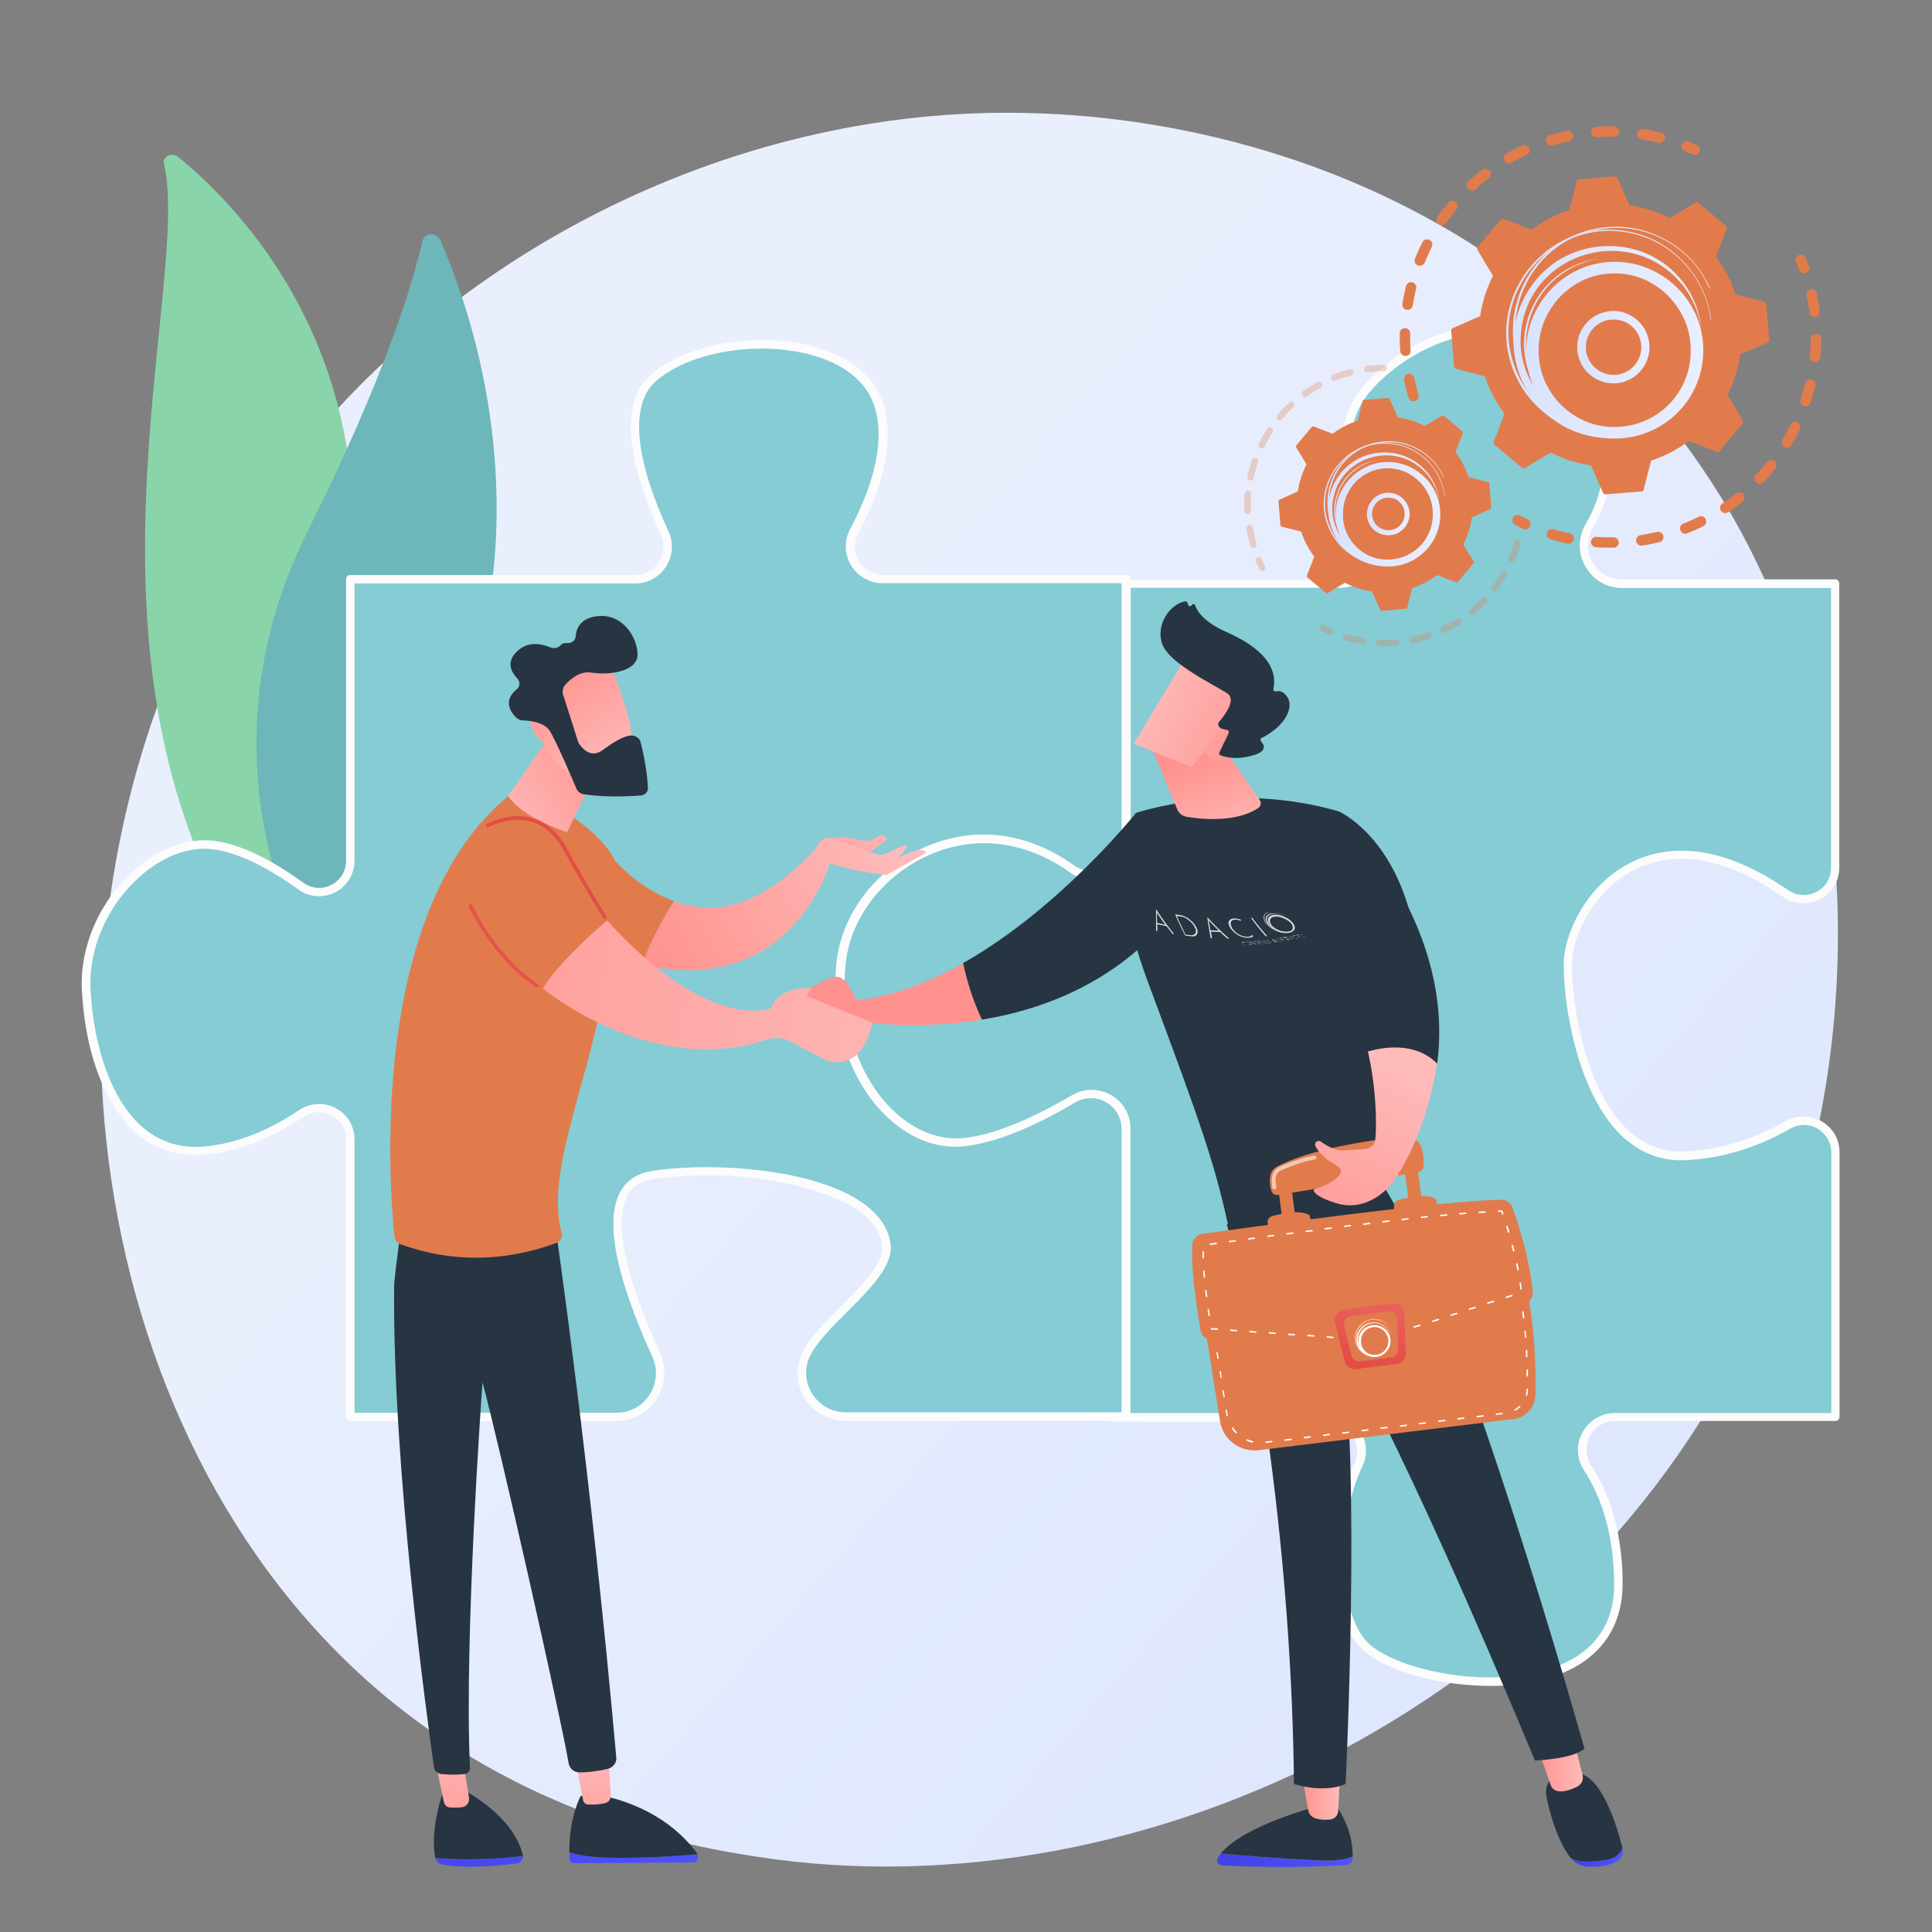 <?xml version="1.0" encoding="utf-8"?>
<!-- Generator: Adobe Illustrator 27.0.0, SVG Export Plug-In . SVG Version: 6.00 Build 0)  -->
<svg version="1.1" id="Calque_1" xmlns="http://www.w3.org/2000/svg" xmlns:xlink="http://www.w3.org/1999/xlink" x="0px" y="0px"
	 viewBox="0 0 800 800" style="enable-background:new 0 0 800 800;" xml:space="preserve">
<rect x="0" y="0" width="800" height="800" fill="#808080" stroke="none"/>
<style type="text/css">
	.st0{fill:url(#SVGID_1_);}
	.st1{fill:#89D5A9;}
	.st2{fill:#6DB6B9;}
	.st3{fill:#85CCD5;}
	.st4{fill:#FCFCFC;}
	.st5{fill:#E27B4C;}
	.st6{fill:url(#SVGID_00000182520047876509929290000008370034141467628188_);}
	.st7{fill:url(#SVGID_00000080201358864587953870000007833562467320633535_);}
	.st8{fill:url(#SVGID_00000034780139924113113080000003270234781958548643_);}
	.st9{fill:url(#SVGID_00000114058878916769549130000014032892738618580358_);}
	.st10{fill:url(#SVGID_00000067222258373342282200000013148816698083615913_);}
	.st11{fill:url(#SVGID_00000166660846443839136280000003385761926280113087_);}
	.st12{opacity:0.3;}
	.st13{fill:url(#SVGID_00000065760333481271993210000014120544928519696540_);}
	.st14{fill:url(#SVGID_00000149359796546234668400000016615728009278962827_);}
	.st15{fill:url(#SVGID_00000032626836131862626600000017998088144158252712_);}
	.st16{fill:url(#SVGID_00000154389615407781136630000015634847897765105597_);}
	.st17{fill:url(#SVGID_00000016042018727494939270000011756952913285166517_);}
	.st18{fill:url(#SVGID_00000079462052484783109380000016970488348144790462_);}
	.st19{fill:url(#SVGID_00000085209036623915396250000012975411485020915131_);}
	.st20{fill:#273442;}
	.st21{fill:url(#SVGID_00000032647074684009830090000008811042318338198158_);}
	.st22{fill:url(#SVGID_00000116947846728692266480000006945090777802729397_);}
	.st23{fill:url(#SVGID_00000035530332984663360470000001724936160160173999_);}
	.st24{fill:url(#SVGID_00000017487483947945848080000012526347265192735134_);}
	.st25{fill:url(#SVGID_00000177444935211695643150000001845442767051498921_);}
	.st26{fill:url(#SVGID_00000140713943691079924710000011801688611995818427_);}
	.st27{fill:url(#SVGID_00000039106162477848819420000007668427293851163014_);}
	.st28{fill:#FFFFFF;}
	.st29{opacity:0.58;fill:#FFFFFF;enable-background:new    ;}
	.st30{fill:url(#SVGID_00000127006747262396843880000013541684331302642588_);}
	.st31{fill:url(#SVGID_00000119829612443971790030000002399427157937903791_);}
	.st32{fill:url(#SVGID_00000165924158268527776670000013443821843847013806_);}
	.st33{fill:url(#SVGID_00000168835760753190476280000002418993123248716684_);}
	.st34{fill:url(#SVGID_00000052091689968201599590000002517334884574181042_);}
	.st35{fill:url(#SVGID_00000089541115914699854230000011081311076855486604_);}
	.st36{fill:url(#SVGID_00000026165320068964325090000012931378805278218143_);}
	.st37{fill:url(#SVGID_00000172421490679175727090000010652019265618859176_);}
	.st38{fill:url(#SVGID_00000121257861702269175060000005141918812995135134_);}
	.st39{fill:url(#SVGID_00000167373252735728834010000003182163941429655213_);}
	.st40{fill:url(#SVGID_00000037690213080420014330000005468272690731773880_);}
	.st41{fill:url(#SVGID_00000005948195579455943170000016212513605608583048_);}
	.st42{fill:url(#SVGID_00000029752724110596717460000006452659311396391829_);}
	.st43{fill:url(#SVGID_00000008140669084886879820000018050073208204073919_);}
	.st44{fill:url(#SVGID_00000181066819761236810790000000665544047688284349_);}
	.st45{fill:#DADADA;}
</style>
<g id="Background">
</g>
<g id="Illustration">
	
		<linearGradient id="SVGID_1_" gradientUnits="userSpaceOnUse" x1="822.685" y1="17.32" x2="282.606" y2="489.889" gradientTransform="matrix(1 0 0 -1 0 800)">
		<stop  offset="0" style="stop-color:#DAE3FE"/>
		<stop  offset="1" style="stop-color:#E9EFFD"/>
	</linearGradient>
	<path class="st0" d="M730.9,537.3c-69.8,164.4-255.7,256.4-417,231.6c-26.2-4-98.2-16.1-161.8-72.9
		C29.5,586.6,3.3,370.2,102.2,217.6c72-111,201-174,323.6-170.8c26.4,0.7,127.6,4.9,216.6,78.2c13.1,10.8,41.9,36.4,67.8,77
		C771.1,297.3,776.4,430.2,730.9,537.3z"/>
	<g>
		<path class="st1" d="M67.9,67.7c-0.7-2.9,3.4-4.8,5.8-2.8c25,20.4,85.3,81.2,70.3,187.6c-18.8,133.4,13.4,182.1,53.4,211.8
			c0,0-55-14-89.6-63.4C22.7,279.6,79.8,118.7,67.9,67.7z"/>
		<path class="st1" d="M86.9,109.4c3.1,14.9,5.9,29.8,8.1,44.7c2.2,15,4,30,5.2,45c1.1,15,1.9,30.1,1.9,45.1
			c0.1,15.1-0.5,30.1-1.2,45.2c-0.6,15.1-1.3,30.3-0.2,45.6c1.1,15.3,4.3,30.7,10.7,45.1c1.6,3.6,3.3,7.2,5.2,10.7
			c1.8,3.5,3.8,6.9,5.9,10.3c4.2,6.8,8.9,13.3,14.2,19.6c10.6,12.4,23.4,23.4,37.4,32.8c1.5,1,3.6,0.7,4.7-0.5c1.1-1.3,0.9-3-0.5-4
			l0,0c-3.3-2.4-6.7-4.7-9.8-7.2c-1.6-1.2-3.2-2.5-4.7-3.8s-3.1-2.6-4.6-3.9c-6-5.3-11.5-11-16.5-17c-10.1-11.9-18.2-25.2-24.3-39
			c-3-6.9-5.4-14-7.1-21.3c-1.7-7.2-2.8-14.6-3.4-22c-1.2-14.9-0.7-29.9-0.2-45c0.4-15.1,0.8-30.3,0.4-45.4
			c-0.2-7.6-0.5-15.2-1-22.7c-0.2-3.8-0.5-7.6-0.8-11.3c-0.3-3.8-0.7-7.6-1.1-11.3c-1.6-15.1-3.8-30.1-6.5-45.1
			c-2.8-15-6-29.8-9.9-44.6c-0.1-0.4-0.6-0.7-1.1-0.6C87.2,108.6,86.9,109,86.9,109.4z"/>
	</g>
	<g>
		<g>
			<path class="st2" d="M132.8,387.1c-3.1,3.3-8.5,2.3-10.3-1.8c-10.2-22.5-33.3-88.8,4.8-165.1c32.2-64.5,43.5-102.5,47.5-120.1
				c0.8-3.7,5.9-4.2,7.5-0.7C199.2,137.9,244.1,268.9,132.8,387.1z"/>
			<path class="st2" d="M127.2,384.7c-0.1,0-0.2,0-0.3,0c-1,0-1.7-0.8-1.7-1.8c0-1.1,2.1-110.5,42.9-202.2c0.4-0.9,1.4-1.3,2.3-0.9
				c0.9,0.4,1.3,1.4,0.9,2.3c-40.4,91-42.5,199.7-42.6,200.8C128.6,383.9,128,384.6,127.2,384.7z"/>
		</g>
	</g>
	<g>
		<g>
			<path class="st3" d="M568.4,218c-9.7-17.1-17.2-40.1-1.9-57.4c27.7-31.1,83-38,96.8,10.4c5.7,20,1.7,35.6-5,47
				c-6.2,10.5,1.4,23.8,13.7,23.8h88.2v117.6c0,10.6-11.9,16.7-20.7,10.6c-59.1-41.1-90,7.4-90,29.2c-0.1,24.2,10.4,81.2,48.5,79.5
				c17.4-0.8,31.9-6.6,42.5-12.7c8.8-5.1,19.7,1.1,19.7,11.2v109.6H669c-10.8,0-17.3,12-11.4,21.1c6.8,10.4,12.4,25.6,12.7,47.1
				c0.8,54.9-83,44.9-103.7,27.7c-14.8-12.3-15.4-51.9-3.9-76.4c4.3-9-2.7-19.4-12.7-19.4h-89v-120c0-8.7-9.5-14.1-17-9.7
				c-15.3,9.1-38.9,20.5-62.5,21.5c-39.8,1.7-44.9-43.2-46.7-77.8c-1.5-30.5,56.7-80,102.6-49.8c7.5,4.9,23,12.2,23,3.2V241.8h94.2
				C566.9,241.8,574.4,228.6,568.4,218z"/>
			<path class="st4" d="M617.2,698.1c-4.6,0-9.5-0.3-14.4-0.9c-15.8-2-30.2-7-37.5-13.1c-16-13.3-15.8-54.3-4.4-78.5
				c1.7-3.6,1.4-7.7-0.8-11.2c-2.3-3.6-6.2-5.7-10.4-5.7H461c-1,0-1.7-0.8-1.7-1.7V467c0-3.5-1.8-6.5-4.8-8.3
				c-3-1.7-6.6-1.7-9.6,0.1c-15.7,9.3-39.5,20.7-63.3,21.7c-18.3,0.8-31.6-8.1-39.3-26.3c-6.6-15.5-8.3-35.5-9.2-53.1
				c-0.8-16.7,14.7-38,36.8-50.7c23.6-13.5,48.6-13.7,68.5-0.7c6.9,4.5,16.3,8.4,19.3,6.8c0.3-0.1,0.9-0.5,0.9-2.2V241.8
				c0-1,0.8-1.7,1.7-1.7h94.2c5.1,0,9.6-2.6,12.1-7c2.6-4.4,2.6-9.7,0-14.2c-13.9-24.5-14.5-45-1.7-59.4c16.9-19,43.8-28.9,65.3-24
				c16.9,3.8,29.1,16.3,34.5,35c5,17.7,3.3,33.9-5.2,48.3c-2.6,4.4-2.6,9.6-0.1,14c2.5,4.5,7.1,7.1,12.3,7.1h88.2
				c1,0,1.7,0.8,1.7,1.7v117.6c0,5.6-3,10.5-7.9,13.1s-10.9,2.2-15.5-1c-29.3-20.4-49.8-17.2-61.9-10.9c-17.3,9-25.4,28.4-25.4,38.6
				c-0.1,18.7,6,52.4,22.8,68.6c6.8,6.5,14.8,9.6,23.9,9.2c14.4-0.7,28.4-4.9,41.7-12.5c4.7-2.7,10.3-2.7,15,0
				c4.6,2.7,7.4,7.4,7.4,12.8v109.6c0,1-0.8,1.7-1.7,1.7h-91.2c-4.4,0-8.3,2.3-10.4,6.2c-2.1,3.9-1.9,8.4,0.5,12.2
				c8.4,12.9,12.8,29.1,13,48.1c0.2,16.9-7.5,29.6-22.3,36.7C640.8,696,629.6,698.1,617.2,698.1z M462.7,585.1h87.1
				c5.4,0,10.4,2.8,13.4,7.4c2.8,4.4,3.2,9.9,1,14.5c-11.8,24.9-10,63.2,3.4,74.3c13.8,11.5,55.3,19.3,80.5,7.2
				c13.7-6.5,20.6-17.8,20.3-33.5c-0.3-18.3-4.5-33.9-12.5-46.2c-3.1-4.8-3.4-10.7-0.6-15.7c2.7-5,7.8-8,13.5-8h89.5V477.2
				c0-4.1-2.1-7.7-5.6-9.8c-3.6-2.1-7.9-2.1-11.5,0c-13.8,7.9-28.3,12.3-43.3,13c-10,0.5-18.9-3-26.5-10.2
				c-17.6-16.9-23.9-51.8-23.9-71.1c0-11.4,8.5-31.9,27.3-41.7c12.9-6.7,34.7-10.2,65.5,11.1c3.6,2.5,8,2.8,11.9,0.8
				c3.8-2,6-5.7,6-10V243.5h-86.4c-6.4,0-12.1-3.3-15.3-8.9c-3.2-5.5-3.1-12.1,0.1-17.6c8-13.5,9.6-28.9,4.9-45.6
				c-6.4-22.4-20.9-30.1-31.9-32.6c-20.4-4.6-45.8,4.8-61.9,22.9c-8.2,9.2-14.4,26.2,2.1,55.3l0,0c3.2,5.6,3.1,12.2-0.1,17.7
				c-3.2,5.5-8.8,8.7-15.2,8.7H462v110.7c0,3.1-1.5,4.6-2.8,5.2c-6.7,3.6-22.3-6.5-22.9-6.9c-18.8-12.3-42.5-12.1-64.9,0.8
				c-20.8,11.9-35.8,32.3-35.1,47.5c0.9,17.3,2.6,36.9,8.9,51.9c7.2,17,18.9,25,35.9,24.2c23.1-1,46.3-12.1,61.7-21.3
				c4.1-2.4,9-2.5,13.1-0.1c4.1,2.3,6.6,6.6,6.6,11.3v118.4H462.7z"/>
		</g>
		<g>
			<path class="st3" d="M124.7,461.1c-10.4,7-24.1,13.7-39.5,15.3c-34.2,3.4-47.8-34.2-49.5-66.6C34,377.3,63,346.6,88.7,350
				c12.1,1.6,25.3,9.3,35.9,16.9c8.6,6.2,20.5,0.1,20.5-10.5V239.8H263c9.8,0,16.3-10.1,12.2-19.1c-9.3-20.1-19.6-50.7-5.2-63.9
				c22.5-20.5,83.4-20.5,93.6,10.2c5.7,17.2-2.1,37.9-10,52.8c-4.8,9,1.7,19.8,11.9,19.8h100.7v108c0,11.5-13,18.7-22.4,12
				c-43.5-30.9-91.1,1.7-95.5,38c-5.1,42.7,22.2,78.6,51.2,75.2c14.7-1.7,31.7-10.1,44.8-17.9c9.6-5.7,21.8,1.1,21.8,12.4v119.2
				H350.2c-13.3,0-22.1-13.8-16.4-25.8c6.9-14.2,34.9-31.7,33.2-45.2c-3.4-27.3-64.3-34.1-97-29c-25,3.9-12.6,43,1.6,74.4
				c5.5,12-3.2,25.7-16.4,25.7H145v-115C145,461.2,133.4,455.2,124.7,461.1z"/>
			<path class="st4" d="M466.2,588.4h-116c-6.9,0-13.2-3.5-16.9-9.3c-3.6-5.8-4-12.9-1.1-19s9.6-12.8,16-19.2
				c8.8-8.8,18-18,17.1-25.1c-0.7-5.3-3.7-10-9.1-14.1c-12.3-9.3-49-19.1-85.9-13.4c-5,0.8-8.4,3-10.5,6.9c-5.7,10.6-1.1,33,13.5,65
				c2.8,6.2,2.3,13.3-1.4,19.1c-3.7,5.7-9.9,9.1-16.6,9.1H145c-1,0-1.7-0.8-1.7-1.7v-115c0-4.2-2.2-7.8-5.9-9.8
				c-3.8-2-8.1-1.8-11.7,0.6c-13.4,9-27,14.2-40.3,15.6c-11,1.1-20.7-1.8-28.7-8.7c-6.2-5.3-20.8-21.8-22.8-59.6
				c-0.9-17.4,7-36,20.7-48.6c10.6-9.7,23-14.5,34.3-13c10.4,1.4,22.7,7.2,36.7,17.3c3.5,2.5,7.8,2.9,11.6,0.9
				c3.8-1.9,6.1-5.7,6.1-10V239.8c0-1,0.8-1.7,1.7-1.7h118c4,0,7.7-2,9.9-5.4c2.2-3.4,2.4-7.6,0.8-11.2
				c-10.4-22.6-19.6-52.3-4.7-65.9c14.3-13,43.9-18.4,67.4-12.2c15.1,3.9,25.4,12.2,29.1,23.2c6,18-2.2,39.4-10.1,54.2
				c-2,3.7-1.9,8,0.3,11.6c2.1,3.6,5.9,5.7,10.1,5.7h100.7c1,0,1.7,0.8,1.7,1.7v108c0,6.1-3.4,11.7-8.9,14.5
				c-5.4,2.8-11.5,2.4-16.3-1.1c-18.5-13.1-39.2-15.6-58.4-7.1c-18.6,8.3-32.1,25.5-34.3,43.9c-2.8,23.3,4.4,46.7,18.7,61
				c9.1,9.1,19.9,13.4,30.6,12.2c14.9-1.8,32.2-10.6,44.1-17.6c5.1-3,11.2-3.1,16.3-0.2c5.1,2.9,8.1,8.1,8.1,14v119.2
				C467.9,587.6,467.1,588.4,466.2,588.4z M292.5,483.3c22.9,0,50.6,4.2,65.8,15.6c6.2,4.7,9.7,10.2,10.5,16.4
				c1.1,8.8-8.7,18.6-18.1,28c-6.2,6.2-12.6,12.6-15.3,18.2c-2.4,5-2.1,10.8,0.9,15.6s8.2,7.7,13.9,7.7h114.2V467.4
				c0-4.6-2.4-8.7-6.4-11s-8.8-2.2-12.8,0.1c-12.2,7.3-30,16.3-45.5,18.1c-11.7,1.4-23.6-3.3-33.5-13.2
				c-15.1-15.1-22.6-39.6-19.7-63.9c2.4-19.6,16.6-37.9,36.4-46.7c20.4-9,42.3-6.4,61.8,7.5c3.8,2.7,8.5,3,12.7,0.8
				c4.3-2.2,7-6.6,7-11.4V241.5h-98.9c-5.4,0-10.3-2.8-13.1-7.4c-2.8-4.6-2.9-10.2-0.4-15c7.6-14.2,15.5-34.7,9.9-51.4
				c-3.3-9.9-12.8-17.3-26.6-20.9c-22.5-5.9-50.7-0.8-64.1,11.4c-6,5.5-13.3,20.8,5.6,61.8c2.2,4.7,1.8,10.2-1,14.6
				c-2.8,4.4-7.6,7-12.8,7H146.8v114.8c0,5.5-3.1,10.6-8,13.1s-10.8,2.1-15.3-1.2c-13.2-9.6-25.4-15.3-35.1-16.6
				c-10.2-1.4-21.6,3-31.4,12.1c-12.9,11.9-20.4,29.5-19.5,45.9c1.3,25.3,9.4,46.7,21.6,57.1c7.2,6.2,16,8.9,26,7.9
				c12.8-1.3,25.8-6.3,38.7-15l0,0c4.6-3.1,10.5-3.4,15.3-0.8s7.7,7.4,7.7,12.9V585h108.5c5.6,0,10.7-2.8,13.7-7.5
				s3.5-10.6,1.1-15.7c-15.2-33.5-19.7-56.4-13.3-68.2c2.6-4.8,7-7.7,13-8.7C276.1,483.9,284,483.3,292.5,483.3z"/>
		</g>
	</g>
	<g>
		<path class="st5" d="M585.7,166.1c-1.1,0.2-2.2-0.4-2.5-1.5c-0.7-2.4-1.3-4.8-1.8-7.2c-0.2-1.2,0.5-2.3,1.7-2.6l0,0
			c1.2-0.2,2.3,0.5,2.5,1.7c0.5,2.3,1.1,4.6,1.7,6.9c0.3,1.2-0.3,2.4-1.5,2.7C585.9,166.1,585.8,166.1,585.7,166.1z M582.4,147.4
			c-0.1,0-0.2,0-0.3,0c-1.2,0.1-2.2-0.8-2.3-2c-0.2-2.5-0.2-5-0.2-7.4c0-1.2,1-2.2,2.2-2.1c1.2,0,2.2,1,2.1,2.2c0,2.3,0,4.7,0.2,7.1
			C584.2,146.2,583.4,147.2,582.4,147.4z M583.2,128.3c-0.2,0-0.5,0-0.7,0c-1.2-0.2-2-1.3-1.8-2.5c0.4-2.4,0.9-4.9,1.5-7.3
			c0.3-1.2,1.5-1.9,2.6-1.6c1.2,0.3,1.9,1.5,1.6,2.6c-0.6,2.3-1,4.6-1.4,6.9C584.8,127.5,584.1,128.2,583.2,128.3z M588.3,110
			c-0.4,0.1-0.8,0-1.2-0.1c-1.1-0.5-1.7-1.7-1.2-2.8c0.9-2.3,2-4.6,3.1-6.8c0.5-1.1,1.9-1.5,2.9-1c1.1,0.5,1.5,1.9,1,2.9
			c-1.1,2.1-2,4.3-2.9,6.4C589.6,109.4,589,109.9,588.3,110z M597.3,93.2c-0.6,0.1-1.1,0-1.6-0.4c-1-0.7-1.2-2-0.5-3
			c1.4-2,2.9-4,4.5-5.9c0.8-0.9,2.1-1.1,3.1-0.3c0.9,0.8,1.1,2.1,0.3,3.1c-1.5,1.8-2.9,3.7-4.3,5.6
			C598.4,92.8,597.9,93.1,597.3,93.2z M609.9,78.9c-0.7,0.1-1.5-0.1-2-0.7c-0.8-0.9-0.8-2.3,0.1-3.1c1.8-1.7,3.7-3.3,5.7-4.8
			c1-0.7,2.3-0.6,3.1,0.4c0.7,1,0.6,2.3-0.4,3.1c-1.9,1.4-3.7,3-5.4,4.6C610.6,78.7,610.2,78.8,609.9,78.9z M687.6,59.1
			c-0.3,0.1-0.6,0-0.9,0c-2.3-0.6-4.6-1-6.9-1.4c-1.2-0.2-2-1.3-1.8-2.5s1.3-2,2.5-1.8c2.4,0.4,4.9,0.9,7.3,1.5
			c1.2,0.3,1.9,1.5,1.6,2.6C689.1,58.3,688.4,58.9,687.6,59.1z M625.2,67.7c-0.9,0.2-1.8-0.2-2.3-1.1c-0.6-1-0.2-2.4,0.8-3
			c2.2-1.2,4.4-2.4,6.6-3.4c1.1-0.5,2.4,0,2.9,1.1s0,2.4-1.1,2.9c-2.1,1-4.3,2.1-6.3,3.2C625.7,67.6,625.5,67.7,625.2,67.7z
			 M668.7,56.6c-0.1,0-0.3,0-0.4,0c-2.3,0-4.7,0-7.1,0.2c-1.2,0.1-2.2-0.8-2.3-2s0.8-2.3,2-2.3c2.5-0.2,5-0.2,7.4-0.2
			c1.2,0,2.2,1,2.2,2.2C670.5,55.6,669.7,56.4,668.7,56.6z M642.7,60.2c-1.1,0.2-2.2-0.4-2.5-1.5c-0.3-1.2,0.3-2.4,1.5-2.7
			c2.4-0.7,4.8-1.3,7.2-1.8l0,0c1.2-0.2,2.3,0.5,2.5,1.7s-0.5,2.3-1.7,2.6C647.4,59,645.1,59.6,642.7,60.2
			C642.9,60.2,642.8,60.2,642.7,60.2z"/>
		<path class="st5" d="M702.1,64.1c-0.4,0.1-0.9,0-1.3-0.2c-1-0.5-2.1-0.9-3.1-1.3c-1.1-0.4-1.7-1.7-1.2-2.8
			c0.4-1.1,1.7-1.7,2.8-1.2c1.1,0.4,2.2,0.9,3.3,1.4s1.6,1.8,1.1,2.9C703.4,63.5,702.8,64,702.1,64.1z"/>
	</g>
	<g>
		<path class="st5" d="M747.4,113c-1,0.2-2.1-0.4-2.5-1.4c-0.4-1.1-0.8-2.1-1.2-3.2c-0.5-1.1,0.1-2.4,1.2-2.8
			c1.1-0.5,2.4,0.1,2.8,1.2c0.4,1.1,0.9,2.2,1.3,3.4c0.4,1.1-0.2,2.4-1.3,2.8C747.6,112.9,747.5,113,747.4,113z"/>
		<path class="st5" d="M683,225.4c-1,0.2-2,0.4-3,0.5c-1.2,0.2-2.3-0.6-2.5-1.8s0.6-2.3,1.8-2.5c2.3-0.4,4.6-0.8,6.8-1.3
			c1.2-0.3,2.4,0.4,2.6,1.6c0.3,1.2-0.4,2.4-1.6,2.6C685.8,224.8,684.4,225.1,683,225.4z M668.5,226.8c-0.1,0-0.2,0-0.4,0
			c-2.4,0-4.9,0-7.3-0.2c-1.2-0.1-2.1-1.1-2-2.3s1.1-2.1,2.3-2c2.3,0.2,4.6,0.2,7,0.2c1.2,0,2.2,0.9,2.2,2.2
			C670.3,225.7,669.5,226.6,668.5,226.8z M698.2,221c-1,0.2-2-0.4-2.4-1.4c-0.4-1.1,0.1-2.4,1.2-2.8c2.2-0.8,4.3-1.8,6.4-2.8
			c1.1-0.5,2.4-0.1,2.9,1s0.1,2.4-1,2.9c-2.2,1.1-4.4,2.1-6.7,2.9C698.4,221,698.3,221,698.2,221z M649.9,225.1
			c-0.3,0.1-0.6,0-0.8,0c-2.4-0.5-4.8-1.1-7.1-1.8c-1.2-0.3-1.8-1.6-1.5-2.7c0.3-1.2,1.6-1.8,2.7-1.5c2.2,0.7,4.5,1.2,6.8,1.7
			c1.2,0.2,1.9,1.4,1.7,2.6C651.4,224.2,650.7,224.9,649.9,225.1z M714.8,212.4c-0.8,0.2-1.7-0.2-2.2-0.9c-0.7-1-0.4-2.4,0.6-3
			c1.9-1.3,3.8-2.7,5.6-4.1c0.9-0.8,2.3-0.6,3.1,0.3c0.8,0.9,0.6,2.3-0.3,3.1c-1.9,1.5-3.9,3-5.9,4.3
			C715.3,212.2,715.1,212.3,714.8,212.4z M729.1,200.3c-0.7,0.1-1.4-0.1-1.9-0.6c-0.9-0.8-0.9-2.2-0.1-3.1c1.6-1.7,3.1-3.4,4.6-5.3
			c0.8-0.9,2.1-1.1,3.1-0.3c0.9,0.8,1.1,2.1,0.3,3.1c-1.5,1.9-3.1,3.8-4.8,5.5C729.9,200,729.5,200.2,729.1,200.3z M740.4,185.3
			c-0.5,0.1-1,0-1.5-0.3c-1-0.6-1.4-2-0.8-3c1.2-2,2.3-4,3.3-6.1c0.5-1.1,1.8-1.5,2.9-1c1.1,0.5,1.5,1.8,1,2.9
			c-1.1,2.2-2.2,4.4-3.5,6.4C741.5,184.8,741,185.2,740.4,185.3z M748.1,168.3c-0.3,0.1-0.7,0-1.1-0.1c-1.1-0.4-1.8-1.6-1.4-2.8
			c0.7-2.2,1.4-4.5,1.9-6.7c0.3-1.2,1.5-1.9,2.6-1.6c1.2,0.3,1.9,1.5,1.6,2.6c-0.6,2.4-1.2,4.7-2,7.1
			C749.6,167.6,748.9,168.1,748.1,168.3z M752,149.9c-0.2,0-0.4,0-0.6,0c-1.2-0.1-2.1-1.2-2-2.4c0.2-2.3,0.3-4.6,0.4-7
			c0-1.2,1-2.2,2.2-2.2s2.2,1,2.2,2.2c0,2.4-0.2,4.9-0.4,7.3C753.7,149,752.9,149.8,752,149.9z M751.7,131.2L751.7,131.2
			c-1.3,0.1-2.4-0.7-2.5-1.9c-0.2-1.7-0.5-3.4-0.8-5.1c-0.1-0.6-0.2-1.2-0.4-1.8c-0.2-1.2,0.5-2.3,1.7-2.6c1.2-0.3,2.3,0.5,2.6,1.7
			c0.1,0.6,0.3,1.3,0.4,1.9c0.3,1.8,0.6,3.6,0.8,5.3C753.6,129.9,752.8,131,751.7,131.2z"/>
		<path class="st5" d="M632,219.2c-0.4,0.1-0.9,0-1.3-0.2c-1.1-0.5-2.2-1-3.2-1.6c-1.1-0.5-1.5-1.9-1-2.9c0.5-1.1,1.9-1.5,2.9-1
			s2,1,3.1,1.5s1.6,1.8,1.1,2.9C633.3,218.6,632.7,219.1,632,219.2z"/>
	</g>
	<g>
		<path class="st5" d="M630.2,193.7c0.3,0.3,0.8,0.3,1.2,0.1l10.7-6.4c5.2,2.6,10.8,4.5,16.7,5.3l5,11.4c0.2,0.4,0.6,0.6,1,0.6
			l14.9-1.2c0.4,0,0.8-0.3,0.9-0.8l3.1-12c5.7-1.8,10.9-4.6,15.6-8.1l11.6,4.5c0.4,0.2,0.9,0,1.1-0.3l9.6-11.4
			c0.3-0.3,0.3-0.8,0.1-1.2l-6.4-10.7c2.6-5.2,4.5-10.8,5.3-16.7l11.4-5c0.4-0.2,0.6-0.6,0.6-1l-1.2-14.9c0-0.4-0.3-0.8-0.8-0.9
			l-12-3.1c-1.8-5.7-4.6-10.9-8.1-15.6l4.5-11.6c0.2-0.4,0-0.9-0.3-1.1L703.3,84c-0.3-0.3-0.8-0.3-1.2-0.1l-10.7,6.4
			c-5.2-2.6-10.8-4.5-16.7-5.3l-5-11.4c-0.2-0.4-0.6-0.6-1-0.6l-14.9,1.2c-0.4,0-0.8,0.3-0.9,0.8l-3.1,12
			c-5.7,1.8-10.9,4.6-15.6,8.1l-11.6-4.5c-0.4-0.2-0.9,0-1.1,0.3l-9.6,11.4c-0.3,0.3-0.3,0.8-0.1,1.2l6.4,10.7
			c-2.6,5.2-4.5,10.8-5.3,16.7l-11.4,5c-0.4,0.2-0.6,0.6-0.6,1l1.2,14.9c0,0.4,0.3,0.8,0.8,0.9l12,3.1c1.8,5.7,4.6,10.9,8.1,15.6
			l-4.5,11.6c-0.2,0.4,0,0.9,0.3,1.1L630.2,193.7z"/>
		<g>
			
				<linearGradient id="SVGID_00000118397472034072476160000007685728125591735684_" gradientUnits="userSpaceOnUse" x1="653.149" y1="656.26" x2="683.127" y2="656.26" gradientTransform="matrix(1 0 0 -1 0 800)">
				<stop  offset="0" style="stop-color:#DAE3FE"/>
				<stop  offset="1" style="stop-color:#E9EFFD"/>
			</linearGradient>
			<path style="fill:url(#SVGID_00000118397472034072476160000007685728125591735684_);" d="M670.8,158.5
				c-7.2,1.3-14.5-2.8-16.9-9.9c-2.7-7.8,1.5-16.4,9.3-19c3.8-1.3,7.9-1.1,11.4,0.7c3.6,1.8,6.3,4.8,7.6,8.6
				c2.7,7.8-1.5,16.4-9.3,19C672.3,158.2,671.6,158.4,670.8,158.5z M666,132.5c-0.6,0.1-1.1,0.2-1.6,0.4c-6,2.1-9.2,8.6-7.1,14.6
				c2.1,6,8.6,9.2,14.6,7.1c6-2.1,9.2-8.6,7.1-14.6c-1-2.9-3.1-5.2-5.8-6.6C670.9,132.4,668.4,132.1,666,132.5z"/>
		</g>
		<g>
			
				<linearGradient id="SVGID_00000096041064360842279740000016391626224916436116_" gradientUnits="userSpaceOnUse" x1="632" y1="145.003" x2="705.244" y2="145.003">
				<stop  offset="0" style="stop-color:#DAE3FE"/>
				<stop  offset="1" style="stop-color:#E9EFFD"/>
			</linearGradient>
			<path style="fill:url(#SVGID_00000096041064360842279740000016391626224916436116_);" d="M637,126.8c3.3-5.6,7.7-10.1,13.3-13.4
				c5.6-3.3,11.7-5,18.3-5c6.6,0,12.7,1.7,18.4,5s10.1,7.8,13.4,13.4c3.3,5.6,4.9,11.7,4.9,18.3c0,6.6-1.7,12.7-4.9,18.3
				s-7.8,10.1-13.4,13.3s-11.8,4.9-18.4,4.9c-6.7,0-12.8-1.6-18.4-4.7c-5.6-3.2-10-7.5-13.3-13.1c-3.3-5.6-4.9-11.8-4.9-18.7
				C632,138.5,633.7,132.4,637,126.8z M641.3,161c2.8,4.8,6.6,8.7,11.4,11.5c4.8,2.9,10,4.3,15.7,4.3c5.8,0,11.1-1.4,16-4.2
				c4.9-2.8,8.7-6.7,11.5-11.5c2.8-4.9,4.2-10.2,4.2-16c0-5.8-1.4-11.1-4.3-16c-2.9-4.9-6.7-8.8-11.5-11.6
				c-4.8-2.9-10.1-4.3-15.8-4.3c-5.8,0-11.1,1.5-15.9,4.4s-8.6,6.8-11.4,11.8c-2.8,4.9-4.1,10.2-4.1,15.9
				C637.1,150.9,638.5,156.2,641.3,161z"/>
			
				<linearGradient id="SVGID_00000054958384289788257580000012948405190420555705_" gradientUnits="userSpaceOnUse" x1="626.764" y1="141.621" x2="704.462" y2="141.621">
				<stop  offset="0" style="stop-color:#DAE3FE"/>
				<stop  offset="1" style="stop-color:#E9EFFD"/>
			</linearGradient>
			<path style="fill:url(#SVGID_00000054958384289788257580000012948405190420555705_);" d="M671.8,181.1
				c-35.3,4.1-58.2-35.5-36.8-63.9c14.7-19.5,44.7-20.6,60.5-2.1c5,5.7,8.1,13,8.9,20.5c-1.2-7.4-4.5-14.4-9.6-19.8
				c-22.6-23.8-63-9.9-65.1,23.1c-1.2,18.5,12.6,35.5,30.9,38.1c3.5,0.5,7.1,0.6,10.6,0.1C674,176.8,674.5,180.6,671.8,181.1
				L671.8,181.1z"/>
			
				<linearGradient id="SVGID_00000182494986854637729700000009311349323566404240_" gradientUnits="userSpaceOnUse" x1="631.081" y1="142.476" x2="671.696" y2="142.476">
				<stop  offset="0" style="stop-color:#DAE3FE"/>
				<stop  offset="1" style="stop-color:#E9EFFD"/>
			</linearGradient>
			<path style="fill:url(#SVGID_00000182494986854637729700000009311349323566404240_);" d="M671.7,177.5
				c-16.7,2.7-33.3-7.6-38.7-23.6c-5.6-16,1.3-34.2,16.1-42.5c4.1-2.3,8.6-3.7,13.2-4.3c-6.9,1.1-13.4,4.1-18.6,8.7
				c-10.5,9.3-14.5,24.5-10,37.8C638.9,169.2,655.4,179.6,671.7,177.5L671.7,177.5z"/>
			
				<linearGradient id="SVGID_00000143585443142386098400000018439692611519168935_" gradientUnits="userSpaceOnUse" x1="623.632" y1="137.847" x2="708.444" y2="137.847">
				<stop  offset="0" style="stop-color:#DAE3FE"/>
				<stop  offset="1" style="stop-color:#E9EFFD"/>
			</linearGradient>
			<path style="fill:url(#SVGID_00000143585443142386098400000018439692611519168935_);" d="M672.1,180.2
				c-16.9,2.3-34.3-6.3-42.7-21.1c-18.7-33,11.3-72.2,48-62.5c14.2,3.7,25.9,15.3,29.8,29.4c0.6,2,1,4.1,1.3,6.1
				c0,0.2-0.2,0.2-0.2,0c-0.3-2-0.7-4.1-1.3-6.1c-3.9-14-15.6-25.4-29.7-29c-36.1-9.3-65.5,29.1-47,61.5
				c7.2,12.5,21.1,20.6,35.5,20.7c2,0,4.1-0.1,6.1-0.4C672.8,178.8,673,180.1,672.1,180.2L672.1,180.2z"/>
			
				<linearGradient id="SVGID_00000122696873267602883010000015459466086700038042_" gradientUnits="userSpaceOnUse" x1="626.443" y1="136.629" x2="708.041" y2="136.629">
				<stop  offset="0" style="stop-color:#DAE3FE"/>
				<stop  offset="1" style="stop-color:#E9EFFD"/>
			</linearGradient>
			<path style="fill:url(#SVGID_00000122696873267602883010000015459466086700038042_);" d="M671.3,179.4
				c-11.5,0.5-23.2-3.7-31.6-11.8c-27.4-26.5-9.6-72.6,28.4-73.7c14.7-0.4,29.2,7.3,37,19.8c1.1,1.8,2.1,3.6,2.9,5.5
				c0.1,0.2-0.1,0.2-0.2,0.1c-0.9-1.9-1.8-3.7-2.9-5.5c-7.7-12.3-22.2-20-36.7-19.4c-37.3,1.3-54.7,46.6-27.7,72.4
				c8.2,7.8,19.6,11.9,30.9,11.3L671.3,179.4z"/>
		</g>
	</g>
	<g>
		<g class="st12">
			<path class="st5" d="M523,236.4c-0.6,0.1-1.2-0.2-1.5-0.7c-0.5-1-1-2.1-1.5-3.1c-0.3-0.7,0-1.5,0.7-1.8s1.5,0,1.8,0.7
				c0.4,1,0.9,2,1.4,3c0.3,0.7,0.1,1.5-0.6,1.8C523.2,236.4,523.1,236.4,523,236.4z"/>
			<path class="st5" d="M519.2,226.8c-0.7,0.1-1.3-0.3-1.5-0.9c-0.6-1.9-1-3.8-1.4-5.8c-0.1-0.4-0.1-0.8-0.2-1.2
				c-0.1-0.7,0.4-1.4,1.1-1.6c0.7-0.1,1.4,0.4,1.6,1.1c0.1,0.4,0.1,0.8,0.2,1.2c0.3,1.8,0.8,3.7,1.3,5.5c0.2,0.7-0.2,1.5-0.9,1.7
				C519.3,226.7,519.2,226.8,519.2,226.8z M516.9,212.9c-0.1,0-0.1,0-0.2,0c-0.7,0-1.4-0.5-1.4-1.3c-0.1-2.4-0.1-4.8,0.1-7.2
				c0.1-0.7,0.7-1.3,1.5-1.2c0.7,0.1,1.3,0.7,1.2,1.5c-0.2,2.3-0.2,4.6-0.1,6.9C518,212.2,517.5,212.8,516.9,212.9z M518,199
				c-0.2,0-0.3,0-0.5,0c-0.7-0.2-1.2-0.9-1-1.6c0.5-2.3,1.1-4.7,1.9-6.9c0.2-0.7,1-1.1,1.7-0.8c0.7,0.2,1.1,1,0.8,1.7
				c-0.7,2.2-1.3,4.4-1.8,6.6C519,198.5,518.5,198.9,518,199z M522.6,185.7c-0.3,0.1-0.6,0-0.8-0.1c-0.7-0.3-0.9-1.1-0.6-1.8
				c1-2.2,2.2-4.3,3.5-6.3c0.4-0.6,1.2-0.8,1.9-0.4c0.6,0.4,0.8,1.2,0.4,1.9c-1.2,1.9-2.4,3.9-3.4,6
				C523.3,185.4,523,185.6,522.6,185.7z M530.2,174c-0.4,0.1-0.8,0-1.1-0.3c-0.6-0.5-0.6-1.3-0.2-1.9c1.5-1.8,3.2-3.6,4.9-5.2
				c0.5-0.5,1.4-0.5,1.9,0.1c0.5,0.5,0.5,1.4-0.1,1.9c-1.7,1.6-3.3,3.2-4.7,5C530.8,173.8,530.5,173.9,530.2,174z M540.5,164.4
				c-0.5,0.1-1-0.1-1.3-0.5c-0.4-0.6-0.3-1.4,0.3-1.9c1.9-1.4,4-2.7,6.1-3.8c0.7-0.4,1.5-0.1,1.8,0.5c0.4,0.7,0.1,1.5-0.5,1.8
				c-2,1.1-3.9,2.3-5.8,3.7C540.8,164.3,540.6,164.4,540.5,164.4z M552.7,157.7c-0.6,0.1-1.3-0.2-1.5-0.8c-0.3-0.7,0.1-1.5,0.8-1.8
				c2.2-0.9,4.5-1.6,6.8-2.2c0.7-0.2,1.5,0.2,1.6,1c0.2,0.7-0.2,1.5-1,1.6c-2.2,0.6-4.4,1.3-6.5,2.1
				C552.9,157.6,552.8,157.7,552.7,157.7z M573.3,153.7c-0.1,0-0.2,0-0.2,0c-2,0-4,0.1-5.9,0.4c-0.3,0-0.6,0.1-0.9,0.1
				c-0.7,0.1-1.4-0.4-1.5-1.2c-0.1-0.7,0.4-1.4,1.2-1.5c0.3,0,0.6-0.1,0.9-0.1c2.1-0.2,4.2-0.4,6.2-0.4c0.7,0,1.4,0.6,1.4,1.3
				C574.4,153,573.9,153.5,573.3,153.7z"/>
		</g>
		<g class="st12">
			<path class="st5" d="M585,266.4c-0.7,0.1-1.4-0.3-1.6-1.1c-0.1-0.7,0.3-1.4,1.1-1.6c2.2-0.4,4.4-1,6.5-1.7
				c0.7-0.2,1.5,0.1,1.7,0.9c0.2,0.7-0.2,1.5-0.9,1.7C589.6,265.4,587.3,266,585,266.4L585,266.4z M578.2,267.4L578.2,267.4
				c-2.4,0.2-4.8,0.2-7.2,0.1c-0.7,0-1.3-0.7-1.3-1.4c0-0.7,0.7-1.3,1.4-1.3c2.2,0.1,4.5,0.1,6.7-0.1c0.7-0.1,1.4,0.5,1.5,1.2
				C579.3,266.6,578.9,267.3,578.2,267.4z M598.1,262.1c-0.6,0.1-1.2-0.2-1.5-0.8c-0.3-0.7,0-1.5,0.6-1.8c2-1,4-2.1,5.9-3.2
				c0.6-0.4,1.5-0.2,1.9,0.4s0.2,1.5-0.4,1.9c-2,1.3-4.1,2.4-6.2,3.4C598.3,262.1,598.2,262.1,598.1,262.1z M564.4,266.8
				c-0.2,0-0.3,0-0.5,0c-2.3-0.4-4.6-0.9-6.9-1.6c-0.7-0.2-1.1-1-0.9-1.7c0.2-0.7,1-1.1,1.7-0.9c2.1,0.6,4.4,1.1,6.6,1.5
				c0.7,0.1,1.2,0.8,1.1,1.6C565.4,266.3,564.9,266.7,564.4,266.8z M609.8,254.7c-0.5,0.1-1-0.1-1.3-0.5c-0.5-0.6-0.4-1.4,0.2-1.9
				c1.7-1.4,3.4-3,5-4.6c0.5-0.5,1.4-0.6,1.9,0c0.5,0.5,0.6,1.4,0,1.9c-1.6,1.7-3.4,3.3-5.2,4.8C610.2,254.6,610,254.7,609.8,254.7z
				 M619.3,244.8c-0.4,0.1-0.7,0-1.1-0.2c-0.6-0.4-0.7-1.3-0.3-1.9c1.3-1.8,2.6-3.7,3.7-5.6c0.4-0.6,1.2-0.9,1.8-0.5
				s0.9,1.2,0.5,1.8c-1.2,2-2.5,4-3.9,5.9C619.9,244.6,619.6,244.8,619.3,244.8z M626.2,232.9c-0.3,0-0.5,0-0.8-0.1
				c-0.7-0.3-1-1.1-0.7-1.8c0.9-2.1,1.6-4.2,2.3-6.4c0.2-0.7,1-1.1,1.7-0.9c0.7,0.2,1.1,1,0.9,1.7c-0.7,2.3-1.4,4.5-2.4,6.7
				C627,232.5,626.6,232.8,626.2,232.9z"/>
			<path class="st5" d="M551.1,262.9c-0.3,0-0.5,0-0.8-0.1c-1.1-0.5-2.1-1-3.1-1.5c-0.7-0.3-0.9-1.1-0.6-1.8
				c0.3-0.7,1.1-0.9,1.8-0.6c1,0.5,2,1,3,1.4c0.7,0.3,1,1.1,0.7,1.8C551.9,262.5,551.6,262.8,551.1,262.9z"/>
		</g>
		<g>
			<path class="st5" d="M549,245.5c0.2,0.2,0.5,0.2,0.8,0.1l7.1-4.3c3.5,1.8,7.2,3,11.2,3.6l3.4,7.6c0.1,0.3,0.4,0.4,0.7,0.4
				l9.9-0.8c0.3,0,0.5-0.2,0.6-0.5l2-8.1c3.8-1.2,7.3-3.1,10.4-5.4l7.8,3c0.3,0.1,0.6,0,0.8-0.2l6.4-7.6c0.2-0.2,0.2-0.5,0.1-0.8
				l-4.3-7.1c1.8-3.5,3-7.2,3.6-11.2l7.6-3.4c0.3-0.1,0.4-0.4,0.4-0.7l-0.8-9.9c0-0.3-0.2-0.5-0.5-0.6l-8.1-2
				c-1.2-3.8-3.1-7.3-5.4-10.4l3-7.8c0.1-0.3,0-0.6-0.2-0.8l-7.6-6.4c-0.2-0.2-0.5-0.2-0.8-0.1l-7.1,4.3c-3.5-1.8-7.2-3-11.2-3.6
				l-3.4-7.6c-0.1-0.3-0.4-0.4-0.7-0.4l-9.9,0.8c-0.3,0-0.5,0.2-0.6,0.5l-2,8.1c-3.8,1.2-7.3,3.1-10.4,5.4l-7.8-3
				c-0.3-0.1-0.6,0-0.8,0.2l-6.4,7.6c-0.2,0.2-0.2,0.5-0.1,0.8l4.3,7.1c-1.8,3.5-3,7.2-3.6,11.2l-7.6,3.4c-0.3,0.1-0.4,0.4-0.4,0.7
				l0.8,9.9c0,0.3,0.2,0.5,0.5,0.6l8.1,2c1.2,3.8,3.1,7.3,5.4,10.4l-3,7.8c-0.1,0.3,0,0.6,0.2,0.8L549,245.5z"/>
			<g>
				
					<linearGradient id="SVGID_00000072961387751348133730000006696501148935993505_" gradientUnits="userSpaceOnUse" x1="553.024" y1="212.921" x2="596.328" y2="212.921">
					<stop  offset="0" style="stop-color:#DAE3FE"/>
					<stop  offset="1" style="stop-color:#E9EFFD"/>
				</linearGradient>
				<path style="fill:url(#SVGID_00000072961387751348133730000006696501148935993505_);" d="M556,202.2c1.9-3.3,4.6-6,7.9-7.9
					c3.3-2,6.9-3,10.8-3c3.9,0,7.5,1,10.9,3c3.3,2,6,4.6,7.9,7.9c1.9,3.3,2.9,6.9,2.9,10.8c0,3.9-1,7.5-2.9,10.8
					c-1.9,3.3-4.6,5.9-7.9,7.9c-3.3,1.9-7,2.9-10.9,2.9c-3.9,0-7.6-0.9-10.9-2.8c-3.3-1.9-5.9-4.5-7.8-7.8c-1.9-3.3-2.9-7-2.9-11
					C553,209.1,554,205.5,556,202.2z M558.5,222.4c1.7,2.9,3.9,5.1,6.7,6.8c2.8,1.7,5.9,2.5,9.3,2.5c3.4,0,6.6-0.8,9.5-2.5
					c2.9-1.7,5.2-3.9,6.8-6.8c1.7-2.9,2.5-6,2.5-9.5c0-3.4-0.8-6.6-2.5-9.5c-1.7-2.9-4-5.2-6.8-6.9c-2.9-1.7-6-2.6-9.4-2.6
					c-3.4,0-6.6,0.9-9.4,2.6c-2.9,1.7-5.1,4-6.7,6.9c-1.6,2.9-2.4,6-2.4,9.4C556,216.4,556.9,219.5,558.5,222.4z"/>
				
					<linearGradient id="SVGID_00000098931219997436764940000002971691513508527005_" gradientUnits="userSpaceOnUse" x1="549.928" y1="210.922" x2="595.866" y2="210.922">
					<stop  offset="0" style="stop-color:#DAE3FE"/>
					<stop  offset="1" style="stop-color:#E9EFFD"/>
				</linearGradient>
				<path style="fill:url(#SVGID_00000098931219997436764940000002971691513508527005_);" d="M576.6,234.2
					c-20.8,2.4-34.4-21-21.8-37.8c8.7-11.5,26.4-12.2,35.8-1.2c3,3.4,4.8,7.7,5.3,12.1c-0.7-4.4-2.7-8.5-5.7-11.7
					c-13.3-14.1-37.2-5.8-38.5,13.7c-0.7,10.9,7.4,21,18.3,22.5c2.1,0.3,4.2,0.3,6.3,0C577.8,231.7,578.2,234,576.6,234.2
					L576.6,234.2z"/>
				
					<linearGradient id="SVGID_00000123404976079438993690000001395896995595975832_" gradientUnits="userSpaceOnUse" x1="552.48" y1="211.428" x2="576.494" y2="211.428">
					<stop  offset="0" style="stop-color:#DAE3FE"/>
					<stop  offset="1" style="stop-color:#E9EFFD"/>
				</linearGradient>
				<path style="fill:url(#SVGID_00000123404976079438993690000001395896995595975832_);" d="M576.5,232.1
					c-9.9,1.6-19.7-4.5-22.9-14c-3.3-9.5,0.8-20.2,9.5-25.1c2.4-1.4,5.1-2.2,7.8-2.5c-4.1,0.6-7.9,2.4-11,5.2
					c-6.2,5.5-8.6,14.5-5.9,22.3C557.1,227.2,566.9,233.3,576.5,232.1L576.5,232.1z"/>
				
					<linearGradient id="SVGID_00000129919693174082553460000004832996668378305688_" gradientUnits="userSpaceOnUse" x1="548.076" y1="208.691" x2="598.22" y2="208.691">
					<stop  offset="0" style="stop-color:#DAE3FE"/>
					<stop  offset="1" style="stop-color:#E9EFFD"/>
				</linearGradient>
				<path style="fill:url(#SVGID_00000129919693174082553460000004832996668378305688_);" d="M576.7,233.7
					c-10,1.4-20.3-3.7-25.2-12.5c-11.1-19.5,6.7-42.7,28.4-37c8.4,2.2,15.3,9,17.6,17.4c0.3,1.2,0.6,2.4,0.7,3.6
					c0,0.1-0.1,0.1-0.1,0c-0.2-1.2-0.4-2.4-0.8-3.6c-2.3-8.3-9.2-15-17.5-17.1c-21.3-5.5-38.7,17.2-27.8,36.4
					c4.2,7.4,12.5,12.2,21,12.2c1.2,0,2.4-0.1,3.6-0.2C577.1,232.9,577.2,233.7,576.7,233.7L576.7,233.7z"/>
				
					<linearGradient id="SVGID_00000128483196226495456270000008876024516896111262_" gradientUnits="userSpaceOnUse" x1="549.738" y1="207.97" x2="597.982" y2="207.97">
					<stop  offset="0" style="stop-color:#DAE3FE"/>
					<stop  offset="1" style="stop-color:#E9EFFD"/>
				</linearGradient>
				<path style="fill:url(#SVGID_00000128483196226495456270000008876024516896111262_);" d="M576.2,233.3c-6.8,0.3-13.7-2.2-18.7-7
					c-16.2-15.6-5.7-42.9,16.8-43.6c8.7-0.3,17.3,4.3,21.9,11.7c0.7,1,1.2,2.1,1.7,3.3c0,0.1-0.1,0.1-0.1,0.1
					c-0.5-1.1-1.1-2.2-1.7-3.2c-4.6-7.3-13.1-11.8-21.7-11.5c-22.1,0.8-32.3,27.5-16.4,42.8c4.8,4.6,11.6,7,18.3,6.7L576.2,233.3z"
					/>
			</g>
			<g>
				
					<linearGradient id="SVGID_00000067236037065308340080000006603842422059569573_" gradientUnits="userSpaceOnUse" x1="566.012" y1="587.192" x2="583.63" y2="587.192" gradientTransform="matrix(1 0 0 -1 0 800)">
					<stop  offset="0" style="stop-color:#DAE3FE"/>
					<stop  offset="1" style="stop-color:#E9EFFD"/>
				</linearGradient>
				<path style="fill:url(#SVGID_00000067236037065308340080000006603842422059569573_);" d="M576.4,221.5c-4.2,0.8-8.5-1.6-9.9-5.8
					c-1.6-4.6,0.9-9.6,5.5-11.2c2.2-0.8,4.6-0.6,6.7,0.4c2.1,1.1,3.7,2.8,4.5,5.1c1.6,4.6-0.9,9.6-5.5,11.2
					C577.3,221.3,576.9,221.4,576.4,221.5z M573.6,206.2c-0.4,0.1-0.6,0.1-0.9,0.2c-3.5,1.2-5.4,5.1-4.2,8.6
					c1.2,3.5,5.1,5.4,8.6,4.2s5.4-5.1,4.2-8.6c-0.6-1.7-1.8-3.1-3.4-3.9C576.5,206.1,575,206,573.6,206.2z"/>
			</g>
		</g>
	</g>
	<g>
		<g>
			<g>
				
					<linearGradient id="SVGID_00000013914571958606284830000015270898870056463780_" gradientUnits="userSpaceOnUse" x1="330.075" y1="370.709" x2="338.522" y2="373.637" gradientTransform="matrix(1 0 0 -1 0 800)">
					<stop  offset="0" style="stop-color:#FEBBBA"/>
					<stop  offset="1" style="stop-color:#FF928E"/>
				</linearGradient>
				<path style="fill:url(#SVGID_00000013914571958606284830000015270898870056463780_);" d="M354.6,414.2c0,0-4.1-10.7-8.8-9.7
					c-4.7,1-9.9,4.6-9.9,4.6l-7.6,10.3c0,0,21.4,8.4,28.9,3.6c0,0,21.9,3.8,49.5-0.8c-4-8.4-6.4-16.9-7.8-23.4
					C384.8,406.7,369.8,412.6,354.6,414.2z"/>
				<path class="st20" d="M470.4,336.6c0,0-31.3,39.4-71.6,62.2c1.4,6.6,3.8,15,7.8,23.4c20.9-3.4,45-11.6,65.5-29.8L470.4,336.6z"
					/>
			</g>
			<path class="st20" d="M509.4,511.3c-6.1-29.1-12.2-45.9-32.7-101c-6.5-17.3-12.3-34.9-9.5-53.2l3.2-20.5c0,0,39.8-13.5,84-0.6
				c0,0,60.2,26.2,19.3,155.4C555.2,512,533.7,517.9,509.4,511.3z"/>
			
				<linearGradient id="SVGID_00000176010035679617460740000002370201016461616017_" gradientUnits="userSpaceOnUse" x1="-780.441" y1="448.589" x2="-793.012" y2="486.303" gradientTransform="matrix(1 0 0 -1 1290.102 800)">
				<stop  offset="0" style="stop-color:#FEBBBA"/>
				<stop  offset="1" style="stop-color:#FF928E"/>
			</linearGradient>
			<path style="fill:url(#SVGID_00000176010035679617460740000002370201016461616017_);" d="M477.2,310.4l10.3,24.8
				c0.7,1.6,2.1,2.7,3.7,3c6,1,20.4,2.6,29.8-3.6c1.1-0.7,1.4-2.3,0.6-3.4l-19.1-27.4L477.2,310.4z"/>
			<g>
				
					<linearGradient id="SVGID_00000068675101428986950880000012311647088261504670_" gradientUnits="userSpaceOnUse" x1="473.967" y1="514.66" x2="529.265" y2="490.618" gradientTransform="matrix(1 0 0 -1 0 800)">
					<stop  offset="0" style="stop-color:#FEBBBA"/>
					<stop  offset="1" style="stop-color:#FF928E"/>
				</linearGradient>
				<path style="fill:url(#SVGID_00000068675101428986950880000012311647088261504670_);" d="M491,272.4
					c-0.5,0.4-21.5,35.5-21.5,35.5l23.9,9.8l25.7-30.7C519.1,286.9,499.6,265.6,491,272.4z"/>
				
					<linearGradient id="SVGID_00000131348900271545823310000002514098267087197600_" gradientUnits="userSpaceOnUse" x1="471.43" y1="506.577" x2="516.614" y2="486.932" gradientTransform="matrix(1 0 0 -1 0 800)">
					<stop  offset="0" style="stop-color:#FEBBBA"/>
					<stop  offset="1" style="stop-color:#FF928E"/>
				</linearGradient>
				<path style="fill:url(#SVGID_00000131348900271545823310000002514098267087197600_);" d="M498.9,311.6c0,0,4.3-10.2,9.3-9.8
					c5,0.4,8.9,5.4,2.7,10.9C503.3,319.7,498.9,311.6,498.9,311.6z"/>
				<path class="st20" d="M508.2,302.3c0.5,0.1,0.8,0.7,0.6,1.2l-3.9,8.1c-0.2,0.5,0,0.9,0.4,1.1c1.7,0.7,6.2,2.1,13.1,0.2
					c6.7-1.7,5-4.7,3.7-6c-0.3-0.4-0.2-1.1,0.3-1.3c10-5,13.6-13,10.5-17.2c-1.7-2.4-3.4-2.4-4.6-2.1c-0.6,0.2-1.1-0.4-1-1
					c2-9.8-5.9-17.6-19.3-23.5c-9.4-4.2-12.3-8.6-13.1-11.1c-0.2-0.7-1.1-0.8-1.4-0.1l0,0c-0.4,0.6-1.4,0.5-1.5-0.1l-0.3-1
					c-0.1-0.3-0.6-0.6-1-0.5c-6.2,1.2-12.2,9.5-9.5,17.5c2.8,8.4,22.4,17.4,27.1,20.7c3.7,2.6-1.2,9-3.5,11.7
					c-0.6,0.7-0.4,1.8,0.3,2.3l0.6,0.5L508.2,302.3z"/>
			</g>
			<g>
				
					<linearGradient id="SVGID_00000005960162722691561200000005175587346097480374_" gradientUnits="userSpaceOnUse" x1="4593.659" y1="29.672" x2="4649.815" y2="29.672" gradientTransform="matrix(-1 0 0 -1 5153.759 800)">
					<stop  offset="0" style="stop-color:#4F52FF"/>
					<stop  offset="1" style="stop-color:#4042E2"/>
				</linearGradient>
				<path style="fill:url(#SVGID_00000005960162722691561200000005175587346097480374_);" d="M505.5,767.6
					c9.6,0.8,26.3,2.2,39.5,2.8c7.9,0.3,12.5-0.4,15.1-1.5c0,0.3,0,0.6,0,0.8c-0.1,1.4-1.2,2.5-2.6,2.6c-24.9,1.4-44.7,0.5-51.7,0.1
					c-1.5-0.1-2.3-1.7-1.6-2.9C504.5,768.8,505,768.2,505.5,767.6z"/>
				<path class="st20" d="M545,770.3c-13.2-0.6-29.9-1.9-39.5-2.8c9.5-11.6,39.5-19.4,39.5-19.4h8.5c5.8,8.4,6.7,16.4,6.6,20.7
					C557.4,769.9,552.9,770.7,545,770.3z"/>
				
					<linearGradient id="SVGID_00000013163080194313404280000017419179459916252820_" gradientUnits="userSpaceOnUse" x1="4598.887" y1="56.08" x2="4614.705" y2="56.08" gradientTransform="matrix(-1 0 0 -1 5153.759 800)">
					<stop  offset="0" style="stop-color:#FEBBBA"/>
					<stop  offset="1" style="stop-color:#FF928E"/>
				</linearGradient>
				<path style="fill:url(#SVGID_00000013163080194313404280000017419179459916252820_);" d="M554.9,734.3l-0.8,15.7
					c-0.1,1.7-1.4,3.1-3.1,3.4c-1.7,0.2-4,0.3-6.4-0.5c-1.5-0.5-2.6-1.7-2.9-3.3l-2.7-15.3L554.9,734.3L554.9,734.3z"/>
			</g>
			<g>
				<g>
					
						<linearGradient id="SVGID_00000103238714363733574190000013718507319842738326_" gradientUnits="userSpaceOnUse" x1="4481.754" y1="30.939" x2="4503.291" y2="30.939" gradientTransform="matrix(-1 0 0 -1 5153.759 800)">
						<stop  offset="0" style="stop-color:#4F52FF"/>
						<stop  offset="1" style="stop-color:#4042E2"/>
					</linearGradient>
					<path style="fill:url(#SVGID_00000103238714363733574190000013718507319842738326_);" d="M665,770.2c4.2-0.6,6.1-2.7,6.9-5.1
						c0,0,0,0,0,0.1c0.6,2.4-0.8,5-3.7,6.2c-3.4,1.5-7.2,1.7-10.1,1.6c-3.1-0.1-6-1.4-7.6-3.5l0,0C653.6,771,658,771.2,665,770.2z"
						/>
					<path class="st20" d="M645.3,734.2h7c10.7-0.2,17.3,22.2,19.5,30.9c-0.8,2.3-2.7,4.5-6.9,5.1c-7,1-11.4,0.8-14.5-0.8
						c-5.8-7.6-8.6-18.7-10-25.1C638.9,736.9,645.3,734.2,645.3,734.2z"/>
				</g>
				
					<linearGradient id="SVGID_00000123443081795513765650000005698079925157245614_" gradientUnits="userSpaceOnUse" x1="4498.322" y1="69.311" x2="4517.226" y2="69.311" gradientTransform="matrix(-1 0 0 -1 5153.759 800)">
					<stop  offset="0" style="stop-color:#FEBBBA"/>
					<stop  offset="1" style="stop-color:#FF928E"/>
				</linearGradient>
				<path style="fill:url(#SVGID_00000123443081795513765650000005698079925157245614_);" d="M651.4,719.6l3.9,15.4
					c0.5,1.9-0.4,3.9-2.2,4.8c-2.2,1.1-5.2,2.3-8,1.9c-1.3-0.2-2.4-1.1-2.9-2.3l-5.7-16.2L651.4,719.6z"/>
			</g>
			<path class="st20" d="M656.1,724.1c-4.8,4.3-20.5,4.9-20.5,4.9c-56.6-135.8-80.2-173.2-80.2-173.2c8.2,51.3,1.8,182.9,1.8,182.9
				c-9.3,4.1-21.4,0-21.4,0c-0.8-83.9-12.6-174.1-27.8-231.8c38.3-0.9,59-9.2,65.7-14.5C605.5,543.7,656.1,724.1,656.1,724.1z"/>
			<g>
				<path class="st5" d="M498.2,544.7l7,43.8c1.2,7.6,8.3,12.9,16,12l105.4-12.9c5.2-0.6,9.1-4.9,9.2-10.1c0.2-11.3-0.2-31.4-5-49.8
					L498.2,544.7z"/>
				<path class="st28" d="M524.2,597.5c-0.2,0-0.3-0.1-0.3-0.3s0.1-0.3,0.3-0.3l2.4-0.3c0.2,0,0.3,0.1,0.3,0.3s-0.1,0.3-0.3,0.3
					L524.2,597.5C524.3,597.5,524.3,597.5,524.2,597.5z M518.7,597.4C518.6,597.4,518.6,597.4,518.7,597.4c-0.9-0.2-1.6-0.4-2.4-0.8
					c-0.2-0.1-0.2-0.2-0.2-0.4c0.1-0.2,0.2-0.2,0.4-0.2c0.7,0.3,1.5,0.5,2.2,0.7c0.2,0,0.3,0.2,0.2,0.4
					C518.9,597.3,518.8,597.4,518.7,597.4z M532.2,596.6c-0.2,0-0.3-0.1-0.3-0.3s0.1-0.3,0.3-0.3l2.4-0.3c0.2,0,0.3,0.1,0.3,0.3
					s-0.1,0.3-0.3,0.3L532.2,596.6L532.2,596.6z M540.1,595.6c-0.2,0-0.3-0.1-0.3-0.3s0.1-0.3,0.3-0.3l2.4-0.3
					c0.2,0,0.3,0.1,0.3,0.3s-0.1,0.3-0.3,0.3L540.1,595.6C540.2,595.6,540.2,595.6,540.1,595.6z M548.1,594.6
					c-0.2,0-0.3-0.1-0.3-0.3s0.1-0.3,0.3-0.3l2.4-0.3c0.2,0,0.3,0.1,0.3,0.3s-0.1,0.3-0.3,0.3L548.1,594.6L548.1,594.6z M556,593.7
					c-0.2,0-0.3-0.1-0.3-0.3s0.1-0.3,0.3-0.3l2.4-0.3c0.2,0,0.3,0.1,0.3,0.3s-0.1,0.3-0.3,0.3L556,593.7
					C556.1,593.7,556.1,593.7,556,593.7z M511.8,593.5c-0.1,0-0.2,0-0.2-0.1c-0.6-0.6-1.1-1.2-1.5-1.9c-0.1-0.1-0.1-0.3,0.1-0.4
					c0.1-0.1,0.3-0.1,0.4,0.1c0.4,0.6,0.9,1.3,1.5,1.8c0.1,0.1,0.1,0.3,0,0.4C511.9,593.5,511.9,593.5,511.8,593.5z M564,592.7
					c-0.2,0-0.3-0.1-0.3-0.3s0.1-0.3,0.3-0.3l2.4-0.3c0.2,0,0.3,0.1,0.3,0.3s-0.1,0.3-0.3,0.3L564,592.7L564,592.7z M571.9,591.7
					c-0.2,0-0.3-0.1-0.3-0.3s0.1-0.3,0.3-0.3l2.4-0.3c0.2,0,0.3,0.1,0.3,0.3s-0.1,0.3-0.3,0.3L571.9,591.7
					C572,591.7,572,591.7,571.9,591.7z M579.9,590.8c-0.2,0-0.3-0.1-0.3-0.3s0.1-0.3,0.3-0.3l2.4-0.3c0.2,0,0.3,0.1,0.3,0.3
					s-0.1,0.3-0.3,0.3L579.9,590.8C579.9,590.7,579.9,590.8,579.9,590.8z M587.8,589.8c-0.2,0-0.3-0.1-0.3-0.3s0.1-0.3,0.3-0.3
					l2.4-0.3c0.2,0,0.3,0.1,0.3,0.3s-0.1,0.3-0.3,0.3L587.8,589.8C587.9,589.8,587.9,589.8,587.8,589.8z M595.8,588.8
					c-0.2,0-0.3-0.1-0.3-0.3s0.1-0.3,0.3-0.3l2.4-0.3c0.2,0,0.3,0.1,0.3,0.3s-0.1,0.3-0.3,0.3L595.8,588.8L595.8,588.8z
					 M603.7,587.8c-0.2,0-0.3-0.1-0.3-0.3s0.1-0.3,0.3-0.3l2.4-0.3c0.2,0,0.3,0.1,0.3,0.3s-0.1,0.3-0.3,0.3L603.7,587.8
					C603.8,587.8,603.8,587.8,603.7,587.8z M611.7,586.9c-0.2,0-0.3-0.1-0.3-0.3s0.1-0.3,0.3-0.3l2.4-0.3c0.2,0,0.3,0.1,0.3,0.3
					s-0.1,0.3-0.3,0.3L611.7,586.9L611.7,586.9z M508.2,586.5c-0.1,0-0.3-0.1-0.3-0.2l-0.4-2.4c0-0.2,0.1-0.3,0.2-0.3
					c0.2,0,0.3,0.1,0.3,0.2l0.4,2.4C508.5,586.3,508.4,586.4,508.2,586.5L508.2,586.5z M619.6,585.9c-0.2,0-0.3-0.1-0.3-0.3
					s0.1-0.3,0.3-0.3l2.4-0.3c0.2,0,0.3,0.1,0.3,0.3s-0.1,0.3-0.3,0.3L619.6,585.9C619.7,585.9,619.7,585.9,619.6,585.9z
					 M627.4,584.2c-0.1,0-0.2-0.1-0.3-0.2c-0.1-0.1,0-0.3,0.1-0.4c0.7-0.4,1.3-0.9,1.9-1.4c0.1-0.1,0.3-0.1,0.4,0
					c0.1,0.1,0.1,0.3,0,0.4c-0.6,0.6-1.3,1.1-2,1.5C627.5,584.2,627.5,584.2,627.4,584.2z M506.9,578.6c-0.1,0-0.3-0.1-0.3-0.3
					l-0.4-2.4c0-0.2,0.1-0.3,0.2-0.3c0.2,0,0.3,0.1,0.3,0.2l0.4,2.4C507.3,578.4,507.1,578.5,506.9,578.6
					C507,578.6,507,578.6,506.9,578.6z M632.1,578L632.1,578c-0.2,0-0.3-0.2-0.3-0.4c0.2-0.7,0.3-1.4,0.3-2.1v-0.2
					c0-0.2,0.1-0.3,0.3-0.3l0,0c0.2,0,0.3,0.1,0.3,0.3v0.2c0,0.8-0.1,1.5-0.3,2.2C632.4,577.9,632.2,578,632.1,578z M505.7,570.7
					c-0.1,0-0.3-0.1-0.3-0.3L505,568c0-0.2,0.1-0.3,0.2-0.3c0.2,0,0.3,0.1,0.3,0.2l0.4,2.4C506,570.5,505.9,570.6,505.7,570.7
					L505.7,570.7z M632.4,570c-0.2,0-0.3-0.1-0.3-0.3c0-0.8,0-1.6,0-2.4c0-0.2,0.1-0.3,0.3-0.3s0.3,0.1,0.3,0.3c0,0.8,0,1.6,0,2.4
					C632.7,569.8,632.6,570,632.4,570L632.4,570z M504.4,562.8c-0.1,0-0.3-0.1-0.3-0.3l-0.4-2.4c0-0.2,0.1-0.3,0.2-0.3
					c0.2,0,0.3,0.1,0.3,0.2l0.4,2.4C504.7,562.6,504.6,562.7,504.4,562.8L504.4,562.8z M632.2,562c-0.2,0-0.3-0.1-0.3-0.3
					c0-0.8-0.1-1.6-0.1-2.4c0-0.2,0.1-0.3,0.3-0.3s0.3,0.1,0.3,0.3c0,0.8,0.1,1.6,0.1,2.4C632.5,561.8,632.4,562,632.2,562
					L632.2,562z M503.1,554.8c-0.1,0-0.3-0.1-0.3-0.3l-0.4-2.4c0-0.2,0.1-0.3,0.2-0.3c0.2,0,0.3,0.1,0.3,0.2l0.4,2.4
					C503.4,554.7,503.3,554.8,503.1,554.8C503.2,554.8,503.1,554.8,503.1,554.8z M631.7,554c-0.2,0-0.3-0.1-0.3-0.3
					c-0.1-0.8-0.1-1.6-0.2-2.4c0-0.2,0.1-0.3,0.3-0.3s0.3,0.1,0.3,0.3c0.1,0.8,0.1,1.6,0.2,2.4C632.1,553.8,631.9,554,631.7,554
					C631.8,554,631.8,554,631.7,554z M501.9,546.9c-0.1,0-0.3-0.1-0.3-0.3l-0.4-2.7l1.2-0.2c0.2,0,0.3,0.1,0.3,0.3s-0.1,0.3-0.3,0.3
					l-0.6,0.1l0.3,2.1C502.2,546.8,502.1,546.9,501.9,546.9L501.9,546.9z M630.9,546c-0.1,0-0.3-0.1-0.3-0.3
					c-0.1-0.8-0.2-1.6-0.3-2.4c0-0.2,0.1-0.3,0.3-0.3s0.3,0.1,0.3,0.3c0.1,0.8,0.2,1.6,0.3,2.4C631.3,545.8,631.1,546,630.9,546
					C631,546,630.9,546,630.9,546z M508,543.7c-0.1,0-0.3-0.1-0.3-0.3s0.1-0.3,0.3-0.3l2.4-0.3c0.2,0,0.3,0.1,0.3,0.3
					s-0.1,0.3-0.3,0.3L508,543.7L508,543.7z M515.9,542.7c-0.1,0-0.3-0.1-0.3-0.3s0.1-0.3,0.3-0.3l2.4-0.3c0.2,0,0.3,0.1,0.3,0.3
					s-0.1,0.3-0.3,0.3L515.9,542.7L515.9,542.7z M523.9,541.7c-0.1,0-0.3-0.1-0.3-0.3s0.1-0.3,0.3-0.3l2.4-0.3
					c0.2,0,0.3,0.1,0.3,0.3s-0.1,0.3-0.3,0.3L523.9,541.7L523.9,541.7z M531.8,540.7c-0.1,0-0.3-0.1-0.3-0.3s0.1-0.3,0.3-0.3
					l2.4-0.3c0.2,0,0.3,0.1,0.3,0.3s-0.1,0.3-0.3,0.3L531.8,540.7L531.8,540.7z M539.7,539.7c-0.1,0-0.3-0.1-0.3-0.3
					s0.1-0.3,0.3-0.3l2.4-0.3c0.2,0,0.3,0.1,0.3,0.3s-0.1,0.3-0.3,0.3L539.7,539.7C539.8,539.7,539.8,539.7,539.7,539.7z
					 M547.7,538.7c-0.1,0-0.3-0.1-0.3-0.3s0.1-0.3,0.3-0.3l2.4-0.3c0.2,0,0.3,0.1,0.3,0.3s-0.1,0.3-0.3,0.3L547.7,538.7L547.7,538.7
					z M629.7,538.1c-0.1,0-0.3-0.1-0.3-0.2c-0.1-0.8-0.3-1.6-0.4-2.4c0-0.2,0.1-0.3,0.2-0.4c0.2,0,0.3,0.1,0.4,0.2
					c0.2,0.8,0.3,1.6,0.4,2.4C630.1,537.9,630,538,629.7,538.1C629.8,538.1,629.8,538.1,629.7,538.1z M555.6,537.6
					c-0.1,0-0.3-0.1-0.3-0.3s0.1-0.3,0.3-0.3l2.4-0.3c0.2,0,0.3,0.1,0.3,0.3s-0.1,0.3-0.3,0.3L555.6,537.6
					C555.7,537.6,555.6,537.6,555.6,537.6z M563.6,536.6c-0.1,0-0.3-0.1-0.3-0.3s0.1-0.3,0.3-0.3l2.4-0.3c0.2,0,0.3,0.1,0.3,0.3
					s-0.1,0.3-0.3,0.3L563.6,536.6L563.6,536.6z M571.5,535.6c-0.1,0-0.3-0.1-0.3-0.3s0.1-0.3,0.3-0.3l2.4-0.3
					c0.2,0,0.3,0.1,0.3,0.3s-0.1,0.3-0.3,0.3L571.5,535.6L571.5,535.6z M579.5,534.6c-0.1,0-0.3-0.1-0.3-0.3s0.1-0.3,0.3-0.3
					l2.4-0.3c0.2,0,0.3,0.1,0.3,0.3s-0.1,0.3-0.3,0.3L579.5,534.6L579.5,534.6z M587.4,533.6c-0.1,0-0.3-0.1-0.3-0.3
					s0.1-0.3,0.3-0.3l2.4-0.3c0.2,0,0.3,0.1,0.3,0.3s-0.1,0.3-0.3,0.3L587.4,533.6L587.4,533.6z M595.4,532.6
					c-0.1,0-0.3-0.1-0.3-0.3s0.1-0.3,0.3-0.3l2.4-0.3c0.2,0,0.3,0.1,0.3,0.3s-0.1,0.3-0.3,0.3L595.4,532.6L595.4,532.6z
					 M603.3,531.5c-0.1,0-0.3-0.1-0.3-0.3s0.1-0.3,0.3-0.3l2.4-0.3c0.2,0,0.3,0.1,0.3,0.3s-0.1,0.3-0.3,0.3L603.3,531.5L603.3,531.5
					z M611.2,530.5c-0.1,0-0.3-0.1-0.3-0.3s0.1-0.3,0.3-0.3l2.4-0.3c0.2,0,0.3,0.1,0.3,0.3s-0.1,0.3-0.3,0.3L611.2,530.5
					C611.3,530.5,611.3,530.5,611.2,530.5z M628.1,530.2c-0.1,0-0.3-0.1-0.3-0.2c-0.1-0.5-0.3-1-0.4-1.6h-0.3
					c-0.2,0-0.3-0.1-0.3-0.3s0.1-0.3,0.3-0.3l0.8-0.1l0.1,0.3c0.2,0.6,0.3,1.2,0.5,1.8C628.4,530,628.3,530.2,628.1,530.2
					C628.2,530.2,628.1,530.2,628.1,530.2z M619.2,529.5c-0.1,0-0.3-0.1-0.3-0.3s0.1-0.3,0.3-0.3l2.4-0.3c0.2,0,0.3,0.1,0.3,0.3
					s-0.1,0.3-0.3,0.3L619.2,529.5L619.2,529.5z"/>
				<path class="st5" d="M525,508.8l-0.1-3.4c0.3-0.9,0.9-1.5,1.8-1.8c3.2-0.9,11.2-2.9,15.5-0.5l1.1,3.9L525,508.8z"/>
				<path class="st5" d="M534.8,504.2c-0.7,0.3-1.5,0.4-2.3,0.3c-0.9-0.1-1.7-0.8-1.8-1.8l-1.4-10.6l5.4-0.7l1.4,10.6
					C536.3,503,535.7,503.9,534.8,504.2z"/>
				<path class="st5" d="M577.3,502.1l-0.1-3.4c0.3-0.9,0.9-1.5,1.8-1.8c3.2-0.9,11.2-2.9,15.5-0.5l1.1,3.9L577.3,502.1z"/>
				<path class="st5" d="M587.2,497.5c-0.7,0.3-1.5,0.4-2.3,0.3c-0.9-0.1-1.7-0.8-1.8-1.8l-1.5-11.7l5.4-0.7l1.5,11.7
					C588.6,496.3,588.1,497.2,587.2,497.5z"/>
				<path class="st5" d="M529.2,494.8l57.9-9.4c1.3-0.2,2.3-1.3,2.4-2.6c0.1-1.9,0-4.6-0.8-7.4c-0.9-3.1-4-5.2-7.2-4.8
					c-10.9,1.1-38.5,4.7-52.9,12.6c-1.5,0.8-2.5,2.4-2.7,4.1c-0.2,1.6-0.2,3.8,0.6,5.9C526.8,494.3,528,495,529.2,494.8z"/>
				<path class="st29" d="M527.7,492.5c-0.4,0-0.7-0.3-0.8-0.6c0-0.1-0.5-2.3-0.2-4.6c0.3-1.8,1.5-3.4,3.2-4.2
					c3.1-1.4,9.2-3.8,14.3-4.6c0.4-0.1,0.8,0.2,0.9,0.7c0.1,0.4-0.2,0.8-0.7,0.9c-5.1,0.8-11.4,3.4-13.9,4.5
					c-1.2,0.5-2.1,1.7-2.2,2.9c-0.3,2,0.2,4,0.2,4c0.1,0.4-0.2,0.9-0.6,1C527.9,492.5,527.8,492.5,527.7,492.5z"/>
				<path class="st5" d="M497.9,510.9c18.7-2.6,99.8-13.9,123.8-14.1c2.1,0,3.9,1.3,4.6,3.2c2.2,6.1,6.9,20.4,8.4,35
					c0.2,2-1,3.8-2.9,4.4l-52.5,17.1l-19.1,2.4l-58.8-4.1c-2.1-0.1-3.8-1.7-4.2-3.7c-1.3-7.3-4.1-24.3-3.5-35.6
					C493.7,513.3,495.5,511.3,497.9,510.9z"/>
				<path class="st28" d="M559.9,554.6L559.9,554.6l-2.4-0.2c-0.2,0-0.3-0.2-0.3-0.3c0-0.2,0.2-0.3,0.3-0.3l2.4,0.2
					c0.2,0,0.3,0.2,0.3,0.3C560.2,554.5,560.1,554.6,559.9,554.6z M562.1,554.3c-0.1,0-0.3-0.1-0.3-0.3s0.1-0.3,0.3-0.3l2.4-0.3
					c0.2,0,0.3,0.1,0.3,0.3s-0.1,0.3-0.3,0.3L562.1,554.3C562.2,554.3,562.1,554.3,562.1,554.3z M552,554.1
					C551.9,554.1,551.9,554.1,552,554.1l-2.4-0.2c-0.2,0-0.3-0.2-0.3-0.3c0-0.2,0.2-0.3,0.3-0.3l2.4,0.2c0.2,0,0.3,0.2,0.3,0.3
					C552.2,553.9,552.1,554.1,552,554.1z M544,553.5C544,553.5,543.9,553.5,544,553.5l-2.4-0.2c-0.2,0-0.3-0.2-0.3-0.3
					s0.2-0.3,0.3-0.3l2.4,0.2c0.2,0,0.3,0.2,0.3,0.3C544.2,553.4,544.1,553.5,544,553.5z M570.1,553.3c-0.1,0-0.3-0.1-0.3-0.3
					s0.1-0.3,0.3-0.3l2.4-0.3c0.2,0,0.3,0.1,0.3,0.3s-0.1,0.3-0.3,0.3L570.1,553.3L570.1,553.3z M536,553L536,553l-2.4-0.2
					c-0.2,0-0.3-0.2-0.3-0.3c0-0.2,0.2-0.3,0.3-0.3l2.4,0.2c0.2,0,0.3,0.2,0.3,0.3S536.1,553,536,553z M528,552.4L528,552.4
					l-2.4-0.2c-0.2,0-0.3-0.2-0.3-0.3c0-0.2,0.2-0.3,0.3-0.3l2.4,0.2c0.2,0,0.3,0.2,0.3,0.3C528.3,552.3,528.1,552.4,528,552.4z
					 M578,552.3c-0.1,0-0.3-0.1-0.3-0.3s0.1-0.3,0.3-0.3h0.2l2.1-0.7c0.2,0,0.3,0,0.4,0.2c0.1,0.2,0,0.3-0.2,0.4L578,552.3
					L578,552.3z M520,551.9C520,551.9,520,551.8,520,551.9l-2.4-0.2c-0.2,0-0.3-0.2-0.3-0.3c0-0.2,0.2-0.3,0.3-0.3l2.4,0.2
					c0.2,0,0.3,0.2,0.3,0.3S520.1,551.9,520,551.9z M512,551.3L512,551.3l-2.4-0.2c-0.2,0-0.3-0.2-0.3-0.3c0-0.2,0.2-0.3,0.3-0.3
					l2.4,0.2c0.2,0,0.3,0.2,0.3,0.3C512.3,551.2,512.2,551.3,512,551.3z M504,550.7L504,550.7l-2.6-0.2v-0.2c0-0.2,0.1-0.4,0.2-0.4
					s0.2,0,0.2,0l2.2,0.1c0.2,0,0.3,0.2,0.3,0.3C504.3,550.6,504.2,550.7,504,550.7z M585.6,549.8c-0.1,0-0.2-0.1-0.3-0.2
					c-0.1-0.2,0-0.3,0.2-0.4l2.3-0.7c0.2,0,0.3,0,0.4,0.2c0.1,0.2,0,0.3-0.2,0.4L585.6,549.8C585.7,549.8,585.7,549.8,585.6,549.8z
					 M593.3,547.4c-0.1,0-0.2-0.1-0.3-0.2c-0.1-0.2,0-0.3,0.2-0.4l2.3-0.7c0.2,0,0.3,0,0.4,0.2c0.1,0.2,0,0.3-0.2,0.4L593.3,547.4
					L593.3,547.4z M500.7,545c-0.1,0-0.3-0.1-0.3-0.3c-0.1-0.8-0.2-1.6-0.4-2.4c0-0.2,0.1-0.3,0.3-0.3c0.2,0,0.3,0.1,0.3,0.3
					c0.1,0.8,0.2,1.6,0.4,2.4C501.1,544.8,500.9,545,500.7,545C500.8,545,500.7,545,500.7,545z M600.9,544.9c-0.1,0-0.2-0.1-0.3-0.2
					c-0.1-0.2,0-0.3,0.2-0.4l2.3-0.7c0.2-0.1,0.3,0,0.4,0.2c0.1,0.2,0,0.3-0.2,0.4L600.9,544.9L600.9,544.9z M608.5,542.4
					c-0.1,0-0.2-0.1-0.3-0.2c-0.1-0.2,0-0.3,0.2-0.4l2.3-0.7c0.2,0,0.3,0,0.4,0.2c0.1,0.2,0,0.3-0.2,0.4L608.5,542.4
					C608.6,542.4,608.5,542.4,608.5,542.4z M616.1,539.9c-0.1,0-0.2-0.1-0.3-0.2c-0.1-0.2,0-0.3,0.2-0.4l2.3-0.7
					c0.2-0.1,0.3,0,0.4,0.2c0.1,0.2,0,0.3-0.2,0.4L616.1,539.9C616.2,539.9,616.1,539.9,616.1,539.9z M623.7,537.5
					c-0.1,0-0.2-0.1-0.3-0.2c-0.1-0.2,0-0.3,0.2-0.4l2.3-0.7c0.2-0.1,0.3,0,0.4,0.2c0.1,0.2,0,0.3-0.2,0.4L623.7,537.5
					C623.8,537.5,623.8,537.5,623.7,537.5z M499.6,537.1c-0.1,0-0.3-0.1-0.3-0.3c-0.1-0.8-0.2-1.6-0.3-2.4c0-0.2,0.1-0.3,0.3-0.3
					c0.2,0,0.3,0.1,0.3,0.3c0.1,0.8,0.2,1.6,0.3,2.4C499.9,536.9,499.8,537,499.6,537.1C499.6,537,499.6,537.1,499.6,537.1z
					 M629.8,534c-0.1,0-0.3-0.1-0.3-0.3c-0.1-0.8-0.2-1.6-0.3-2.4c0-0.2,0.1-0.3,0.3-0.3s0.3,0.1,0.3,0.3c0.1,0.8,0.2,1.6,0.3,2.4
					C630.1,533.8,630,534,629.8,534L629.8,534z M498.7,529.1c-0.2,0-0.3-0.1-0.3-0.3c-0.1-0.8-0.1-1.6-0.2-2.4
					c0-0.2,0.1-0.3,0.3-0.3c0.2,0,0.3,0.1,0.3,0.3c0.1,0.8,0.1,1.6,0.2,2.4C499,528.9,498.9,529.1,498.7,529.1L498.7,529.1z
					 M628.6,526.1c-0.1,0-0.3-0.1-0.3-0.2c-0.2-0.8-0.3-1.6-0.5-2.4c0-0.2,0.1-0.3,0.2-0.4c0.2,0,0.3,0.1,0.4,0.2
					c0.2,0.8,0.3,1.6,0.5,2.4C628.9,525.9,628.8,526.1,628.6,526.1L628.6,526.1z M498.2,521.1c-0.2,0-0.3-0.1-0.3-0.3
					c0-0.6,0-1.3,0-1.9v-0.5c0-0.2,0.1-0.3,0.3-0.3l0,0c0.2,0,0.3,0.1,0.3,0.3v0.5c0,0.6,0,1.3,0,1.9
					C498.5,520.9,498.4,521.1,498.2,521.1L498.2,521.1z M626.8,518.3c-0.1,0-0.3-0.1-0.3-0.2c-0.2-0.8-0.4-1.6-0.6-2.3
					c0-0.2,0.1-0.3,0.2-0.4c0.2,0,0.3,0.1,0.4,0.2c0.2,0.8,0.4,1.5,0.6,2.3C627.1,518.1,627,518.2,626.8,518.3
					C626.9,518.3,626.8,518.3,626.8,518.3z M501.2,515.5c-0.1,0-0.3-0.1-0.3-0.3s0.1-0.3,0.3-0.3l2.4-0.3c0.2,0,0.3,0.1,0.3,0.3
					s-0.1,0.3-0.3,0.3L501.2,515.5L501.2,515.5z M509.1,514.4c-0.1,0-0.3-0.1-0.3-0.3s0.1-0.3,0.3-0.3l2.4-0.3
					c0.2,0,0.3,0.1,0.3,0.3s-0.1,0.3-0.3,0.3L509.1,514.4L509.1,514.4z M517,513.3c-0.1,0-0.3-0.1-0.3-0.3s0.1-0.3,0.3-0.3l2.4-0.3
					c0.2,0,0.3,0.1,0.3,0.3s-0.1,0.3-0.3,0.3L517,513.3C517.1,513.3,517.1,513.3,517,513.3z M525,512.2c-0.1,0-0.3-0.1-0.3-0.3
					s0.1-0.3,0.3-0.3l2.4-0.3c0.2,0,0.3,0.1,0.3,0.3c0,0.2-0.1,0.3-0.3,0.3L525,512.2L525,512.2z M532.9,511.2
					c-0.1,0-0.3-0.1-0.3-0.3c0-0.2,0.1-0.3,0.3-0.3l2.4-0.3c0.2,0,0.3,0.1,0.3,0.3c0,0.2-0.1,0.3-0.3,0.3L532.9,511.2
					C533,511.2,532.9,511.2,532.9,511.2z M624.7,510.5c-0.1,0-0.2-0.1-0.3-0.2c-0.2-0.8-0.5-1.6-0.7-2.3c-0.1-0.2,0-0.3,0.2-0.4
					s0.3,0,0.4,0.2c0.2,0.7,0.5,1.5,0.7,2.3C625,510.3,624.9,510.5,624.7,510.5L624.7,510.5z M540.9,510.2c-0.1,0-0.3-0.1-0.3-0.3
					c0-0.2,0.1-0.3,0.3-0.3l2.4-0.3c0.2,0,0.3,0.1,0.3,0.3c0,0.2-0.1,0.3-0.3,0.3L540.9,510.2L540.9,510.2z M548.8,509.1
					c-0.1,0-0.3-0.1-0.3-0.3c0-0.2,0.1-0.3,0.3-0.3l2.4-0.3c0.2,0,0.3,0.1,0.3,0.3c0,0.2-0.1,0.3-0.3,0.3L548.8,509.1L548.8,509.1z
					 M556.8,508.1c-0.1,0-0.3-0.1-0.3-0.3c0-0.2,0.1-0.3,0.3-0.3l2.4-0.3c0.2,0,0.3,0.1,0.3,0.3c0,0.2-0.1,0.3-0.3,0.3L556.8,508.1
					L556.8,508.1z M564.7,507.2c-0.2,0-0.3-0.1-0.3-0.3c0-0.2,0.1-0.3,0.3-0.3l2.4-0.3c0.2,0,0.3,0.1,0.3,0.3c0,0.2-0.1,0.3-0.3,0.3
					L564.7,507.2L564.7,507.2z M572.7,506.2c-0.2,0-0.3-0.1-0.3-0.3c0-0.2,0.1-0.3,0.3-0.3l2.4-0.3c0.2,0,0.3,0.1,0.3,0.3
					c0,0.2-0.1,0.3-0.3,0.3L572.7,506.2L572.7,506.2z M580.6,505.3c-0.2,0-0.3-0.1-0.3-0.3c0-0.2,0.1-0.3,0.3-0.3l2.4-0.3
					c0.2,0,0.3,0.1,0.3,0.3c0,0.2-0.1,0.3-0.3,0.3L580.6,505.3C580.7,505.3,580.6,505.3,580.6,505.3z M588.6,504.4
					c-0.2,0-0.3-0.1-0.3-0.3c0-0.2,0.1-0.3,0.3-0.3l2.4-0.3c0.2,0,0.3,0.1,0.3,0.3c0,0.2-0.1,0.3-0.3,0.3L588.6,504.4L588.6,504.4z
					 M596.6,503.6c-0.2,0-0.3-0.1-0.3-0.3c0-0.2,0.1-0.3,0.3-0.3l2.4-0.2c0.2,0,0.3,0.1,0.3,0.3c0,0.2-0.1,0.3-0.3,0.3L596.6,503.6
					L596.6,503.6z M622.2,502.9c-0.1,0-0.2-0.1-0.3-0.2l-0.3-0.9c-0.3,0-0.7,0-1.1,0l0,0c-0.2,0-0.3-0.1-0.3-0.3
					c0-0.2,0.1-0.3,0.3-0.3c0.4,0,0.8,0,1.2,0c0.2,0,0.4,0.1,0.5,0.3l0.3,1C622.6,502.7,622.5,502.9,622.2,502.9
					C622.3,502.9,622.2,502.9,622.2,502.9z M604.5,502.9c-0.2,0-0.3-0.1-0.3-0.3c0-0.2,0.1-0.3,0.3-0.3c0.8-0.1,1.6-0.1,2.4-0.2
					c0.2,0,0.3,0.1,0.3,0.3c0,0.2-0.1,0.3-0.3,0.3C606.2,502.7,605.4,502.8,604.5,502.9C604.6,502.9,604.5,502.9,604.5,502.9z
					 M612.5,502.3c-0.2,0-0.3-0.1-0.3-0.3c0-0.2,0.1-0.3,0.3-0.3c0.8-0.1,1.6-0.1,2.4-0.1c0.2,0,0.3,0.1,0.3,0.3
					c0,0.2-0.1,0.3-0.3,0.3C614.2,502.2,613.4,502.2,612.5,502.3L612.5,502.3z"/>
				
					<linearGradient id="SVGID_00000137854289303508410230000014453105863379085490_" gradientUnits="userSpaceOnUse" x1="563.438" y1="228.008" x2="569.851" y2="257.74" gradientTransform="matrix(1 0 0 -1 0 800)">
					<stop  offset="0" style="stop-color:#E1473D"/>
					<stop  offset="1" style="stop-color:#E9605A"/>
				</linearGradient>
				<path style="fill:url(#SVGID_00000137854289303508410230000014453105863379085490_);" d="M578.4,564.8l-16.8,2.1
					c-2.2,0.3-4.3-1.1-4.8-3.3l-4-15.9c-0.6-2.5,1.1-5,3.7-5.4l20.1-2.6c2.5-0.3,4.8,1.6,4.9,4.1l0.6,16.3
					C582.3,562.6,580.7,564.5,578.4,564.8z"/>
				<path class="st5" d="M576,562.1l-12.8,1.6c-1.7,0.2-3.2-0.8-3.6-2.5l-3-12.1c-0.5-1.9,0.8-3.8,2.8-4.1l15.3-2
					c1.9-0.2,3.7,1.2,3.7,3.2l0.5,12.4C579,560.4,577.7,561.9,576,562.1z"/>
			</g>
			
				<linearGradient id="SVGID_00000029036934769787578630000012368951222111494272_" gradientUnits="userSpaceOnUse" x1="581.186" y1="357.197" x2="538.379" y2="274.877" gradientTransform="matrix(1 0 0 -1 0 800)">
				<stop  offset="0" style="stop-color:#FEBBBA"/>
				<stop  offset="1" style="stop-color:#FF928E"/>
			</linearGradient>
			<path style="fill:url(#SVGID_00000029036934769787578630000012368951222111494272_);" d="M566,433.6c4,16.3,4.1,32.3,3.5,38.1
				c-0.2,2.2-2,3.9-4.2,4.1c-2.5,0.2-5.9,0.4-8.9,0.6c-3.3,0.2-7-1.9-9.5-3.7c-1.3-0.9-2.9,0.5-2.2,1.9c1.2,2.4,3.3,4.3,5.4,5.9
				c1.3,1,5.5,2.7,5.2,4.6c-0.1,0.6-0.5,1.1-0.8,1.6c-2.3,2.8-5.9,4.3-9.3,5.4c-0.4,0.1-0.9,0.3-1.2,0.6c-0.1,2.3,6.8,4.8,8.6,5.3
				c2.7,0.9,5.5,1.3,8.3,1c7-0.7,13.4-5.5,17.2-11.4c10-15.5,15.2-34.2,17.1-48.6C585.8,429.6,571.7,432,566,433.6z"/>
			<g>
				<path class="st20" d="M595.1,440.4c7.4-56.3-35.9-99.5-35.9-99.5L533.4,371c19.6,24.4,28.9,46.8,33.1,64.4
					C572.2,433.7,585.8,431.1,595.1,440.4z"/>
				<path class="st20" d="M565.9,435.1c-0.7,0-1.4-0.5-1.6-1.2c-5.2-21.7-16.3-43.1-32.8-63.7c-0.6-0.7-0.4-1.7,0.2-2.2
					c0.7-0.6,1.7-0.4,2.2,0.2c16.8,21,28.1,42.9,33.5,65c0.2,0.9-0.3,1.7-1.2,1.9C566.2,435,566.1,435.1,565.9,435.1z"/>
			</g>
		</g>
		<g>
			<g>
				<path class="st20" d="M216.5,768.6c0-0.3,0-0.6-0.1-0.8c-4.1-16.4-24.7-26.7-24.7-26.7l-8.2,0.6c-4.7,14.5-4.1,23.4-3.3,27.4
					c0,0.1,0.1,0.2,0.1,0.3C187,770,200.9,770.4,216.5,768.6z"/>
				
					<linearGradient id="SVGID_00000014611561999967594160000007457241060883956646_" gradientUnits="userSpaceOnUse" x1="-1018.172" y1="87.955" x2="-1152.19" y2="-17.276" gradientTransform="matrix(1 0 0 -1 1290.102 800)">
					<stop  offset="0" style="stop-color:#4F52FF"/>
					<stop  offset="1" style="stop-color:#4042E2"/>
				</linearGradient>
				<path style="fill:url(#SVGID_00000014611561999967594160000007457241060883956646_);" d="M180.3,769.4c0.4,1.3,1.3,2.4,2.6,2.6
					c9.6,2,24.8,0.4,31.2-0.4c1.4-0.2,2.4-1.5,2.5-3C200.9,770.4,187,770,180.3,769.4z"/>
				
					<linearGradient id="SVGID_00000033350439828620668260000009147681328992049567_" gradientUnits="userSpaceOnUse" x1="-1100.11" y1="86.438" x2="-1107.146" y2="25.027" gradientTransform="matrix(1 0 0 -1 1290.102 800)">
					<stop  offset="0" style="stop-color:#FEBBBA"/>
					<stop  offset="1" style="stop-color:#FF928E"/>
				</linearGradient>
				<path style="fill:url(#SVGID_00000033350439828620668260000009147681328992049567_);" d="M180.3,729.6l3.5,16.6
					c0.3,1.2,1.2,2.1,2.3,2.2c1.4,0.1,3.4,0.2,5.4-0.1c1.8-0.3,3-2.1,2.7-4l-2.4-14.8L180.3,729.6L180.3,729.6z"/>
				
					<linearGradient id="SVGID_00000129175900236808608150000016692349587832589212_" gradientUnits="userSpaceOnUse" x1="-994.348" y1="57.658" x2="-1128.366" y2="-47.574" gradientTransform="matrix(1 0 0 -1 1290.102 800)">
					<stop  offset="0" style="stop-color:#4F52FF"/>
					<stop  offset="1" style="stop-color:#4042E2"/>
				</linearGradient>
				<path style="fill:url(#SVGID_00000129175900236808608150000016692349587832589212_);" d="M251.9,769.2c-9-0.3-13.7-1.3-16.1-2.3
					c0,0.9,0,1.8,0,2.8s0.8,1.8,1.7,1.8l49.5-0.3c1.6,0,2.5-1.8,1.8-3.3C282.3,768.4,265.8,769.6,251.9,769.2z"/>
				<path class="st20" d="M288.8,767.8c-0.1-0.1-0.1-0.3-0.2-0.4c-4.4-6.1-15.5-18.3-37.5-23.5l-10.6-0.3c0,0-4.7,8.2-4.8,23.3
					c2.4,1,7.1,2,16.1,2.3C265.8,769.6,282.3,768.4,288.8,767.8z"/>
				
					<linearGradient id="SVGID_00000150066755363500150370000010832812821596366978_" gradientUnits="userSpaceOnUse" x1="-956.611" y1="211.874" x2="-963.647" y2="150.462" gradientTransform="matrix(0.998 -6.290000e-02 -6.290000e-02 -0.998 1214.388 871.326)">
					<stop  offset="0" style="stop-color:#FEBBBA"/>
					<stop  offset="1" style="stop-color:#FF928E"/>
				</linearGradient>
				<path style="fill:url(#SVGID_00000150066755363500150370000010832812821596366978_);" d="M238.2,728.1
					c0.2,0.8,2.4,12.6,3.2,17.2c0.2,1.1,1.1,1.9,2.1,1.9c1.8,0.1,4.7,0.1,7.2-0.6c1.4-0.4,2.3-1.7,2.2-3.3l-1.2-18.7L238.2,728.1z"
					/>
				<path class="st20" d="M230.2,509.5c0,0,14.5,99.7,25,218.4c0.2,2.2-1.6,4.1-3.7,4.6c-3.2,0.7-7.9,1.5-11.8,1.4
					c-2.1-0.1-3.8-1.6-4.2-3.6c-3.6-20.9-29-133.2-35.7-157.9c0,0-7.7,105-5.2,159.5c0.1,1.4-0.9,2.5-2.3,2.7c-2,0.2-5.3,0.4-9.5,0
					c-1.6-0.2-2.9-1.4-3.1-2.9c-2.5-17.7-17.2-123.1-16.5-199.1c0-4.3,5-39.5,5-39.5L230.2,509.5z"/>
			</g>
			<path class="st5" d="M166,515.3c-1.5-0.5-2.5-1.9-2.7-3.5C161.4,493.1,152,377,211,329.2c0,0,3.4-8.9,31.2,12.9s12.9,44.6,6.3,76
				c-8.1,38.1-22.2,69.2-15.9,92.6c0.4,1.6-0.4,3.3-2,3.9C208.9,522.6,187.4,522.9,166,515.3z"/>
			
				<linearGradient id="SVGID_00000147914818330338525560000011852507566013851555_" gradientUnits="userSpaceOnUse" x1="203.304" y1="461.991" x2="252.276" y2="491.14" gradientTransform="matrix(1 0 0 -1 0 800)">
				<stop  offset="0" style="stop-color:#FEBBBA"/>
				<stop  offset="1" style="stop-color:#FF928E"/>
			</linearGradient>
			<path style="fill:url(#SVGID_00000147914818330338525560000011852507566013851555_);" d="M234,294.4c0,1.7-23.6,35.1-23.6,35.1
				s4.2,8.3,24.4,15.1l17.4-35.8L234,294.4z"/>
			<g>
				
					<linearGradient id="SVGID_00000168078661254512906550000010697746360488051880_" gradientUnits="userSpaceOnUse" x1="256.784" y1="481.626" x2="228.202" y2="523.624" gradientTransform="matrix(1 0 0 -1 0 800)">
					<stop  offset="0" style="stop-color:#FEBBBA"/>
					<stop  offset="1" style="stop-color:#FF928E"/>
				</linearGradient>
				<path style="fill:url(#SVGID_00000168078661254512906550000010697746360488051880_);" d="M252.6,275.2c0,0,8.4,19.3,8.9,29.4
					c0.6,10.1,2.7,16.7-8.9,18.7c-11.7,2-21.5-3.8-26.9-13.9c0,0-8.4-15.5-6.5-21.9C221.1,281.2,252.6,275.2,252.6,275.2z"/>
				
					<linearGradient id="SVGID_00000037669516948150337970000013527650151408381577_" gradientUnits="userSpaceOnUse" x1="242.919" y1="472.19" x2="214.352" y2="514.166" gradientTransform="matrix(1 0 0 -1 0 800)">
					<stop  offset="0" style="stop-color:#FEBBBA"/>
					<stop  offset="1" style="stop-color:#FF928E"/>
				</linearGradient>
				<path style="fill:url(#SVGID_00000037669516948150337970000013527650151408381577_);" d="M230.1,304.1c0,0-3.2-12.3-8.7-8.9
					s2.9,13.8,7.3,14.2L230.1,304.1z"/>
				<path class="st20" d="M233.6,284.1c1.9-2.3,6.1-6.4,11.3-5.6c7.2,1.2,19.4-0.4,19.1-7.7c-0.2-7.2-6.6-17.5-17.7-15.5
					c-6,1.1-7.7,4.9-7.9,8.1c-0.1,1.9-1.8,3.1-3.9,2.9c-1.2-0.1-1.8,0.3-2.3,0.8c-1,1.2-2.9,1.6-4.5,0.9c-3.6-1.5-9.2-2.6-13.7,1.8
					c-4.5,4.4-2.3,8.5,0.1,11c1.4,1.5,1.3,3.5-0.2,4.7c-5.8,4.7-2.3,9.6-0.1,11.7c0.8,0.7,1.7,1.1,2.8,1.1c2.7,0.1,8.8,0.7,11.1,4.4
					c2.5,4,8.8,18.7,11,23.9c0.5,1.2,1.7,2.1,3.1,2.3c8.3,1.3,18.3,0.9,23.3,0.5c2-0.1,3.3-1.5,3.2-3.3c-0.4-7.1-2-14.8-3-18.7
					c-0.4-1.9-2.5-3.1-4.5-2.8c-3.4,0.5-7.3,3.1-11.4,6.1c-4.9,3.5-8.5-1.1-9.5-2.6c-0.3-0.3-0.3-0.5-0.5-0.9l-6.4-20.1
					C232.9,286.2,233.1,285,233.6,284.1z"/>
			</g>
			<g>
				<path class="st5" d="M251.2,352.2l1.6,43.6c4.6,1.6,9,2.8,13.2,3.7c2.6-8.4,8.4-18.8,13.1-26.4
					C261.7,367,251.2,352.2,251.2,352.2z"/>
				
					<linearGradient id="SVGID_00000170246208898645657680000005927709351007252664_" gradientUnits="userSpaceOnUse" x1="369.089" y1="452.148" x2="266.282" y2="401.007" gradientTransform="matrix(1 0 0 -1 0 800)">
					<stop  offset="0" style="stop-color:#FEBBBA"/>
					<stop  offset="1" style="stop-color:#FF928E"/>
				</linearGradient>
				<path style="fill:url(#SVGID_00000170246208898645657680000005927709351007252664_);" d="M337.7,351.5
					c-23.8,25.7-43,27.2-58.6,21.7c-4.7,7.7-10.5,18-13.1,26.4c63.5,14,78.4-44.4,78.4-44.4L337.7,351.5z"/>
				
					<linearGradient id="SVGID_00000075146737518080035680000012114790339595693964_" gradientUnits="userSpaceOnUse" x1="367.534" y1="465.045" x2="332.368" y2="428.317" gradientTransform="matrix(1 0 0 -1 0 800)">
					<stop  offset="0" style="stop-color:#FEBBBA"/>
					<stop  offset="1" style="stop-color:#FF928E"/>
				</linearGradient>
				<path style="fill:url(#SVGID_00000075146737518080035680000012114790339595693964_);" d="M342.5,348.7c0,0,2.7-2.9,7.8-2
					c5.1,0.9,9.6,2.7,12.7,0c3.2-2.7,4.3,0.9,4.3,0.9l-9.5,7.2L342.5,348.7z"/>
				
					<linearGradient id="SVGID_00000114755792175191068720000014880870812618348419_" gradientUnits="userSpaceOnUse" x1="369.55" y1="452.81" x2="266.744" y2="401.669" gradientTransform="matrix(1 0 0 -1 0 800)">
					<stop  offset="0" style="stop-color:#FEBBBA"/>
					<stop  offset="1" style="stop-color:#FF928E"/>
				</linearGradient>
				<path style="fill:url(#SVGID_00000114755792175191068720000014880870812618348419_);" d="M336.8,353.8c0,0,1.9-7.8,7.5-6.8
					c5.7,1.1,18.5,8.1,21.8,6.8c3.3-1.3,7.5-4.4,9.7-3.3l-3.8,4.8c0,0,9.8-5.7,11.5-2.2l-16.4,9.2
					C367.2,362.3,343.3,359.9,336.8,353.8z"/>
			</g>
			
				<linearGradient id="SVGID_00000014592446181724001700000011219136234884947378_" gradientUnits="userSpaceOnUse" x1="412.515" y1="366.012" x2="114.161" y2="419.963" gradientTransform="matrix(1 0 0 -1 0 800)">
				<stop  offset="0" style="stop-color:#FEBBBA"/>
				<stop  offset="1" style="stop-color:#FF928E"/>
			</linearGradient>
			<path style="fill:url(#SVGID_00000014592446181724001700000011219136234884947378_);" d="M224.8,409.3c0,0,44.7,37.4,93,21.1
				c3-1,6.3-0.8,9.1,0.7l13.9,7.3c5.8,3.1,13,1.1,16.4-4.6c1.9-3.2,3.6-6.9,3.9-10.4l-27.2-11l2-3.3c0,0-13.3-1.1-16.7,8.4
				c0,0-25.2,10.5-67.8-36.3C251.3,381.1,231.9,397.5,224.8,409.3z"/>
			
				<linearGradient id="SVGID_00000150065992820812941220000002898456596909547444_" gradientUnits="userSpaceOnUse" x1="266.388" y1="496.841" x2="135.917" y2="296.862" gradientTransform="matrix(1 0 0 -1 0 800)">
				<stop  offset="0" style="stop-color:#E1473D"/>
				<stop  offset="1" style="stop-color:#E9605A"/>
			</linearGradient>
			<path style="fill:url(#SVGID_00000150065992820812941220000002898456596909547444_);" d="M222.4,408.9c-0.1,0-0.3,0-0.4-0.1
				c-18.8-12.7-27.7-33.2-27.8-33.4c-0.2-0.4,0-0.8,0.4-1s0.8,0,1,0.4c0.1,0.2,8.8,20.3,27.2,32.8c0.4,0.2,0.4,0.7,0.2,1.1
				C222.8,408.8,222.6,408.9,222.4,408.9z"/>
			
				<linearGradient id="SVGID_00000054984483948679394620000000343866429488876959_" gradientUnits="userSpaceOnUse" x1="264.6" y1="498.008" x2="134.129" y2="298.028" gradientTransform="matrix(1 0 0 -1 0 800)">
				<stop  offset="0" style="stop-color:#E1473D"/>
				<stop  offset="1" style="stop-color:#E9605A"/>
			</linearGradient>
			<path style="fill:url(#SVGID_00000054984483948679394620000000343866429488876959_);" d="M250.4,380.5c-0.3,0-0.5-0.1-0.6-0.4
				c-0.1-0.1-5.8-9-16.8-28.6c-3.4-6-7.8-9.8-13.2-11.3c-8.9-2.5-17.4,2.3-17.5,2.3c-0.4,0.2-0.8,0.1-1-0.3s-0.1-0.8,0.3-1
				c0.4-0.2,9.2-5.1,18.7-2.5c5.8,1.6,10.5,5.7,14.1,12.1c10.9,19.6,16.7,28.5,16.7,28.6c0.2,0.4,0.1,0.8-0.2,1.1
				C250.7,380.4,250.5,380.5,250.4,380.5z"/>
		</g>
	</g>
</g>
<g>
	<path class="st28" d="M563.5,552c0.6-1,1.4-1.8,2.4-2.4c1-0.6,2.1-0.9,3.3-0.9c1.2,0,2.3,0.3,3.3,0.9c1,0.6,1.8,1.4,2.4,2.4
		c0.6,1,0.9,2.1,0.9,3.3s-0.3,2.3-0.9,3.3c-0.6,1-1.4,1.8-2.4,2.4c-1,0.6-2.1,0.9-3.3,0.9c-1.2,0-2.3-0.3-3.3-0.9
		c-1-0.6-1.8-1.4-2.4-2.4c-0.6-1-0.9-2.1-0.9-3.3C562.6,554.1,562.9,553,563.5,552z M564.3,558.2c0.5,0.9,1.2,1.6,2,2.1
		c0.9,0.5,1.8,0.8,2.8,0.8c1,0,2-0.3,2.9-0.8c0.9-0.5,1.6-1.2,2.1-2.1c0.5-0.9,0.8-1.8,0.8-2.9c0-1-0.3-2-0.8-2.9
		c-0.5-0.9-1.2-1.6-2.1-2.1c-0.9-0.5-1.8-0.8-2.8-0.8c-1,0-2,0.3-2.9,0.8s-1.5,1.2-2,2.1c-0.5,0.9-0.7,1.8-0.7,2.9
		C563.5,556.4,563.8,557.3,564.3,558.2z"/>
	<path class="st28" d="M569.8,561.8c-6.3,0.7-10.4-6.4-6.6-11.5c2.6-3.5,8-3.7,10.9-0.4c0.9,1,1.5,2.3,1.6,3.7
		c-0.2-1.3-0.8-2.6-1.7-3.6c-4-4.3-11.3-1.8-11.7,4.1c-0.2,3.3,2.3,6.4,5.5,6.8c0.6,0.1,1.3,0.1,1.9,0
		C570.2,561,570.3,561.7,569.8,561.8L569.8,561.8z"/>
	<path class="st28" d="M569.8,561.1c-3,0.5-6-1.4-6.9-4.2c-1-2.9,0.2-6.1,2.9-7.6c0.7-0.4,1.5-0.7,2.4-0.8c-1.2,0.2-2.4,0.7-3.3,1.6
		c-1.9,1.7-2.6,4.4-1.8,6.8C563.9,559.6,566.8,561.5,569.8,561.1L569.8,561.1z"/>
	<path class="st28" d="M569.8,561.6c-3,0.4-6.1-1.1-7.7-3.8c-3.4-5.9,2-12.9,8.6-11.2c2.5,0.7,4.6,2.7,5.3,5.3
		c0.1,0.4,0.2,0.7,0.2,1.1c0,0,0,0,0,0c-0.1-0.4-0.1-0.7-0.2-1.1c-0.7-2.5-2.8-4.6-5.3-5.2c-6.5-1.7-11.7,5.2-8.4,11
		c1.3,2.2,3.8,3.7,6.4,3.7c0.4,0,0.7,0,1.1-0.1C570,561.4,570,561.6,569.8,561.6L569.8,561.6z"/>
	<path class="st28" d="M569.7,561.5c-2.1,0.1-4.2-0.7-5.7-2.1c-4.9-4.7-1.7-13,5.1-13.2c2.6-0.1,5.2,1.3,6.6,3.6
		c0.2,0.3,0.4,0.7,0.5,1c0,0,0,0,0,0c-0.2-0.3-0.3-0.7-0.5-1c-1.4-2.2-4-3.6-6.6-3.5c-6.7,0.2-9.8,8.3-5,13c1.5,1.4,3.5,2.1,5.5,2
		L569.7,561.5z"/>
</g>
<g>
	<g>
		<g>
			<path class="st45" d="M483,383.5c-1.5-0.3-2.3-0.5-3.8-0.8c0,1.1,0,1.7,0.1,2.8c-0.2-0.1-0.4-0.1-0.6-0.1c0-3.5,0-5.3,0-8.8
				c0,0,0,0,0.1,0c2.7,4.2,4.2,6.2,7.4,10.2c-0.3,0-0.4-0.1-0.7-0.1C484.5,385.4,484,384.7,483,383.5z M482.5,382.9
				c-1.4-1.9-2.1-2.9-3.4-4.9c0,1.7,0,2.5,0,4.1C480.5,382.5,481.2,382.6,482.5,382.9z"/>
			<path class="st45" d="M486.6,378.6c0.8,0.1,1.2,0.2,2,0.3c1,0.2,2,0.5,2.8,1c0.9,0.5,1.6,1.1,2.3,1.8c0.7,0.7,1.2,1.4,1.6,2.1
				c0.4,0.9,0.7,1.6,0.6,2.2s-0.3,1.1-0.7,1.4c-0.4,0.3-1.1,0.4-1.8,0.3c-1-0.1-1.6-0.2-2.6-0.3
				C488.9,383.9,488.1,382.1,486.6,378.6z M492.8,387.2c0.7,0.1,1.3,0,1.7-0.3s0.7-0.6,0.7-1.2c0.1-0.5-0.2-1.2-0.6-1.9
				c-0.3-0.7-0.8-1.3-1.4-1.9c-0.6-0.6-1.2-1.1-2-1.6s-1.5-0.7-2.3-0.8c-0.6-0.1-0.9-0.1-1.6-0.2c1.3,3.1,2.1,4.6,3.6,7.7
				C491.7,387.1,492,387.1,492.8,387.2L492.8,387.2z"/>
			<path class="st45" d="M505.2,385.9c-1.5,0-2.3-0.1-3.8-0.1c0.2,1.1,0.3,1.6,0.5,2.7c-0.2,0-0.4,0-0.6,0c-0.6-3.4-0.9-5.2-1.4-8.6
				c0,0,0,0,0.1,0c3.4,3.6,5.2,5.4,9,8.8c-0.3,0-0.4,0-0.7,0C506.9,387.5,506.3,387,505.2,385.9z M504.6,385.3
				c-1.7-1.7-2.5-2.5-4.1-4.2c0.3,1.6,0.4,2.5,0.7,4.1C502.5,385.3,503.2,385.3,504.6,385.3z"/>
			<path class="st45" d="M518.2,388.1c-0.3,0.1-0.7,0.2-1.2,0.2c-0.9,0.1-1.8-0.1-2.8-0.4c-1-0.3-1.8-0.8-2.6-1.4
				c-0.8-0.6-1.5-1.3-2-2c-0.5-0.8-0.8-1.5-0.9-2.1c-0.1-0.7,0.1-1.1,0.6-1.5c0.4-0.4,1-0.6,1.8-0.6c0.8,0,1.7,0.2,2.7,0.5
				c0,0.2,0,0.3,0.1,0.5c-0.9-0.3-1.8-0.5-2.4-0.5c-0.7,0-1.2,0.2-1.5,0.5c-0.3,0.3-0.5,0.8-0.4,1.3c0.1,0.5,0.3,1.2,0.7,1.9
				c0.5,0.6,1,1.2,1.7,1.8c0.7,0.5,1.4,0.9,2.3,1.2c0.8,0.3,1.6,0.4,2.4,0.4c0.8,0,1.3-0.3,1.7-0.7c0.3,0.2,0.4,0.3,0.7,0.4
				C518.7,387.8,518.5,388,518.2,388.1z"/>
			<path class="st45" d="M518.5,380c2.3,3.1,3.6,4.6,6.2,7.6c-0.2,0-0.4,0-0.6,0.1c-2.6-3-3.8-4.5-6.1-7.6
				C518.2,380,518.3,380,518.5,380z"/>
			<path class="st45" d="M525.1,381.3c-0.1-0.7,0-1.2,0.4-1.6c0.3-0.4,0.9-0.7,1.7-0.8c0.8-0.1,1.6-0.1,2.6,0.1c1,0.2,1.9,0.6,2.8,1
				s1.7,1,2.3,1.7c0.7,0.6,1,1.3,1.2,1.9c0.1,0.6,0.1,1.2-0.3,1.6s-0.9,0.8-1.8,0.9c-0.8,0.2-1.7,0.2-2.7-0.1c-1-0.2-2-0.6-2.9-1
				c-0.9-0.5-1.7-1.1-2.3-1.8C525.5,382.7,525.2,382,525.1,381.3z M528.7,384.8c0.8,0.4,1.6,0.7,2.5,0.9s1.7,0.2,2.3,0.1
				c0.7-0.1,1.2-0.4,1.5-0.8c0.3-0.4,0.4-0.9,0.3-1.4c-0.1-0.5-0.5-1.1-1-1.6c-0.6-0.6-1.2-1-2-1.4c-0.8-0.4-1.6-0.7-2.4-0.9
				c-0.8-0.2-1.6-0.2-2.2-0.1c-0.7,0.1-1.1,0.3-1.5,0.7c-0.3,0.4-0.4,0.8-0.3,1.4c0.1,0.5,0.4,1.1,0.9,1.7
				C527.3,383.8,527.9,384.4,528.7,384.8z"/>
			<path class="st45" d="M534.4,386.1c-3.9,1.3-10.4-2.4-10.3-5.7c0-2.3,3.3-2.8,6.9-1.3c1.1,0.5,2.2,1.1,3,1.8
				c-0.8-0.7-1.9-1.3-3-1.7c-4.8-1.9-8.2,0.1-5.6,3.5c1.5,1.9,4.8,3.4,7.3,3.3c0.5,0,0.9-0.1,1.3-0.2
				C534.2,385.7,534.6,386,534.4,386.1L534.4,386.1z"/>
			<path class="st45" d="M534,385.8c-1.7,0.7-4.8,0-7-1.5c-2.2-1.5-2.9-3.5-1.9-4.6c0.3-0.3,0.7-0.5,1.2-0.7
				c-0.7,0.2-1.2,0.7-1.4,1.2c-0.4,1.1,0.5,2.8,2.2,4.1C529.2,385.7,532.2,386.3,534,385.8L534,385.8z"/>
			<path class="st45" d="M534.3,386c-1.8,0.6-4.8,0.2-7.2-1.2c-5.3-3.1-5.1-7.6,0-7.2c1.9,0.1,4.3,1,6.2,2.3
				c0.3,0.2,0.5,0.4,0.8,0.6l0,0c-0.2-0.2-0.5-0.4-0.8-0.6c-1.8-1.3-4.2-2.2-6.1-2.3c-4.9-0.3-5.2,4.1,0,7.1c2,1.1,4.5,1.7,6.3,1.3
				c0.2,0,0.5-0.1,0.7-0.2C534.2,385.9,534.4,386,534.3,386L534.3,386z"/>
			<path class="st45" d="M534.1,385.9c-1.3,0.3-3.2,0.2-5-0.5c-5.8-2.1-7.6-7.2-3.3-8c1.6-0.3,4,0.2,6,1.3c0.3,0.2,0.6,0.3,0.8,0.5
				c0,0,0,0.1,0,0c-0.3-0.2-0.6-0.3-0.8-0.5c-2-1.1-4.3-1.6-6-1.3c-4.1,0.8-2.4,5.8,3.3,7.8c1.7,0.6,3.6,0.8,4.8,0.5
				C534.1,385.9,534.1,385.9,534.1,385.9z"/>
		</g>
		<g>
			<path class="st45" d="M514.5,390.8c-0.3-0.4-0.2-0.8,0.3-0.8c0.2,0,0.5,0,0.7,0.2c0,0,0,0,0,0.1c-0.2-0.1-0.4-0.1-0.6-0.1
				c-0.4,0-0.5,0.3-0.3,0.7c0.3,0.4,0.8,0.6,1.2,0.6c0.2,0,0.3-0.1,0.4-0.2c0,0,0.1,0,0.1,0c-0.1,0.1-0.2,0.2-0.4,0.2
				C515.4,391.4,514.8,391.2,514.5,390.8z"/>
			<path class="st45" d="M516.1,390.7c-0.3-0.4-0.2-0.8,0.3-0.8c0.5,0,1.1,0.3,1.4,0.7c0.3,0.4,0.2,0.8-0.3,0.8
				C517,391.4,516.4,391.1,516.1,390.7z M517.6,390.6c-0.3-0.4-0.8-0.6-1.2-0.6c-0.4,0-0.5,0.3-0.3,0.7c0.3,0.4,0.8,0.6,1.2,0.6
				C517.8,391.2,517.9,390.9,517.6,390.6z"/>
			<path class="st45" d="M518.9,389.7c0.5,0.6,0.7,0.8,1.1,1.4c0,0-0.1,0-0.1,0c-0.8-0.4-1.3-0.7-2.1-1.1c0.4,0.5,0.6,0.7,1,1.2
				c0,0-0.1,0-0.1,0c-0.5-0.6-0.7-0.8-1.1-1.4c0,0,0.1,0,0.1,0c0.8,0.4,1.2,0.7,2.1,1.1c-0.4-0.5-0.6-0.7-1-1.2
				C518.9,389.7,518.9,389.7,518.9,389.7z"/>
			<path class="st45" d="M520.3,390.9C520.3,390.9,520.3,390.9,520.3,390.9c0.2,0,0.4,0.1,0.7,0c0.3,0,0.4-0.1,0.2-0.3
				c-0.3-0.4-1.2-0.1-1.6-0.6c-0.1-0.2-0.2-0.4,0.3-0.4c0.2,0,0.4,0,0.6,0.1c0,0,0,0.1,0,0.1c-0.2-0.1-0.4-0.1-0.6-0.1
				c-0.3,0-0.4,0.1-0.2,0.3c0.3,0.4,1.2,0.1,1.6,0.6c0.1,0.2,0.1,0.4-0.3,0.4C520.8,391.1,520.5,391,520.3,390.9z"/>
			<path class="st45" d="M523,390.7c0,0,0,0.1,0.1,0.1c-0.4,0-0.7,0.1-1.1,0.1c-0.5-0.5-0.7-0.8-1.2-1.4c0.4,0,0.6-0.1,1.1-0.1
				c0,0,0,0.1,0.1,0.1c-0.4,0-0.6,0.1-1,0.1c0.2,0.2,0.3,0.3,0.5,0.6c0.3,0,0.5,0,0.8-0.1c0,0,0,0.1,0.1,0.1c-0.3,0-0.5,0.1-0.8,0.1
				c0.2,0.2,0.3,0.3,0.5,0.6C522.5,390.8,522.7,390.8,523,390.7C523,390.8,523,390.7,523,390.7z"/>
			<path class="st45" d="M522.4,389.4c0,0,0.1,0,0.1,0c0.5,0.5,0.7,0.8,1.2,1.4c0,0-0.1,0-0.1,0C523.1,390.2,522.9,390,522.4,389.4z
				"/>
			<path class="st45" d="M523.1,389.3c0,0,0.1,0,0.1,0c0.4,0.5,0.7,0.8,1.1,1.2c0.4,0,0.5-0.1,0.9-0.1c0,0,0,0.1,0.1,0.1
				c-0.4,0.1-0.6,0.1-1,0.1C523.8,390.2,523.5,389.9,523.1,389.3z"/>
			<path class="st45" d="M525.3,390.4C525.3,390.4,525.3,390.4,525.3,390.4c0.2,0,0.4,0.1,0.7,0c0.3,0,0.3-0.2,0.2-0.3
				c-0.4-0.4-1.2,0-1.6-0.5c-0.1-0.2-0.2-0.4,0.3-0.4c0.2,0,0.4,0,0.6,0c0,0,0,0.1,0,0.1c-0.2-0.1-0.4-0.1-0.6,0
				c-0.3,0-0.3,0.2-0.2,0.3c0.4,0.4,1.2,0,1.6,0.5c0.1,0.2,0.1,0.4-0.3,0.4C525.8,390.5,525.5,390.5,525.3,390.4z"/>
			<path class="st45" d="M528.7,390.1c-0.2-0.1-0.2-0.1-0.4-0.2c0,0.2-0.1,0.2-0.3,0.3c-0.3,0-0.6-0.1-0.8-0.3
				c-0.1-0.1-0.2-0.3,0.1-0.5l0,0c-0.3-0.1-0.4-0.2-0.5-0.3c-0.1-0.1-0.1-0.3,0.1-0.3c0.2,0,0.4,0,0.6,0.2c0.1,0.1,0.1,0.2-0.1,0.4
				c0.3,0.1,0.5,0.2,0.8,0.3c0-0.1-0.1-0.2-0.1-0.3c0,0,0.1,0,0.1,0c0.1,0.1,0.2,0.3,0.2,0.3c0.2,0.1,0.3,0.1,0.5,0.2
				C528.8,390,528.8,390.1,528.7,390.1z M528.2,389.9c-0.4-0.1-0.5-0.2-0.9-0.4c-0.2,0.2-0.1,0.3-0.1,0.4c0.1,0.1,0.4,0.2,0.6,0.2
				C528.1,390.1,528.2,390.1,528.2,389.9z M527.2,389.4c0.2-0.1,0.1-0.2,0.1-0.3c-0.1-0.1-0.3-0.2-0.4-0.2c-0.2,0-0.2,0.1-0.1,0.2
				C526.8,389.3,526.9,389.4,527.2,389.4z"/>
			<path class="st45" d="M529.4,389.8C529.4,389.8,529.4,389.8,529.4,389.8c0.2,0,0.4,0,0.7,0c0.3,0,0.3-0.2,0.2-0.3
				c-0.4-0.4-1.2,0-1.6-0.5c-0.2-0.2-0.2-0.4,0.2-0.4c0.2,0,0.4,0,0.6,0c0,0,0,0.1,0,0.1c-0.2-0.1-0.4-0.1-0.6,0
				c-0.3,0-0.3,0.2-0.2,0.3c0.4,0.4,1.2,0,1.6,0.5c0.2,0.2,0.1,0.4-0.2,0.4C529.9,389.9,529.6,389.9,529.4,389.8z"/>
			<path class="st45" d="M532.1,389.4C532.1,389.5,532.1,389.5,532.1,389.4c-0.4,0.2-0.6,0.2-1,0.3c-0.5-0.5-0.8-0.8-1.3-1.3
				c0.4-0.1,0.6-0.1,1.1-0.2c0,0,0,0.1,0.1,0.1c-0.4,0.1-0.6,0.1-1,0.2c0.2,0.2,0.3,0.3,0.5,0.5c0.3-0.1,0.5-0.1,0.8-0.1
				c0,0,0,0.1,0.1,0.1c-0.3,0.1-0.5,0.1-0.8,0.1c0.2,0.2,0.3,0.3,0.5,0.5C531.5,389.6,531.7,389.6,532.1,389.4
				C532.1,389.5,532.1,389.5,532.1,389.4z"/>
			<path class="st45" d="M533.7,389.3c-0.3-0.1-0.5-0.2-0.8-0.4c-0.1,0-0.1,0-0.1,0c-0.2,0-0.3,0.1-0.5,0.1c0.2,0.2,0.2,0.3,0.4,0.4
				c0,0-0.1,0-0.1,0c-0.5-0.5-0.8-0.8-1.3-1.3c0.2,0,0.4-0.1,0.6-0.1c0.4-0.1,0.8,0,1,0.3c0.2,0.2,0.2,0.4,0,0.4
				c0.3,0.1,0.5,0.2,0.9,0.3C533.8,389.2,533.8,389.2,533.7,389.3C533.7,389.2,533.7,389.2,533.7,389.3z M532.7,388.9
				c0.4-0.1,0.4-0.2,0.2-0.4c-0.2-0.2-0.5-0.3-0.8-0.2c-0.2,0-0.3,0.1-0.5,0.1c0.3,0.3,0.4,0.4,0.7,0.7
				C532.4,389,532.5,389,532.7,388.9C532.7,388.9,532.7,388.9,532.7,388.9z"/>
			<path class="st45" d="M534.3,387.6c0.2,0.6,0.3,0.8,0.6,1.4c0,0-0.1,0-0.1,0c-0.8-0.4-1.2-0.7-2-1.1c0,0,0.1,0,0.1,0
				c0.7,0.4,1.1,0.6,1.8,1c-0.2-0.5-0.3-0.7-0.5-1.2C534.2,387.7,534.2,387.6,534.3,387.6z"/>
			<path class="st45" d="M534.5,387.6c0,0,0.1,0,0.1,0c0.5,0.5,0.8,0.7,1.3,1.2c0,0-0.1,0-0.1,0C535.3,388.3,535,388.1,534.5,387.6z
				"/>
			<path class="st45" d="M535.7,388.1c-0.4-0.4-0.3-0.7,0.1-0.8c0.2,0,0.5,0,0.8,0.1c0,0,0,0,0,0.1c-0.3-0.1-0.4-0.1-0.6,0
				c-0.4,0.1-0.5,0.4-0.2,0.7c0.3,0.3,0.9,0.5,1.3,0.4c0.2,0,0.3-0.1,0.3-0.2c0.1,0,0.1,0,0.1,0c0,0.1-0.1,0.3-0.4,0.3
				C536.7,388.7,536.1,388.5,535.7,388.1z"/>
			<path class="st45" d="M539.1,388C539.2,388,539.2,388.1,539.1,388c-0.3,0.2-0.6,0.2-1,0.3c-0.5-0.5-0.8-0.7-1.3-1.2
				c0.4-0.1,0.6-0.1,1.1-0.2c0,0,0,0.1,0.1,0.1c-0.4,0.1-0.6,0.1-0.9,0.2c0.2,0.2,0.3,0.3,0.5,0.5c0.3-0.1,0.5-0.1,0.8-0.2
				c0,0,0.1,0.1,0.1,0.1c-0.4,0.1-0.5,0.1-0.9,0.2c0.2,0.2,0.3,0.3,0.5,0.5C538.5,388.2,538.7,388.2,539.1,388
				C539.1,388,539.1,388,539.1,388z"/>
			<path class="st45" d="M539.3,387.9C539.3,387.9,539.3,387.9,539.3,387.9c0.2,0,0.4,0,0.7,0c0.3-0.1,0.3-0.2,0.2-0.3
				c-0.4-0.4-1.2,0.1-1.6-0.3c-0.2-0.2-0.2-0.3,0.2-0.4c0.2,0,0.4,0,0.6,0c0,0,0,0.1,0,0.1c-0.2-0.1-0.4,0-0.6,0
				c-0.3,0.1-0.3,0.2-0.2,0.3c0.4,0.4,1.2-0.1,1.6,0.3c0.2,0.2,0.1,0.4-0.2,0.4C539.8,388,539.5,388,539.3,387.9z"/>
		</g>
	</g>
</g>
</svg>

